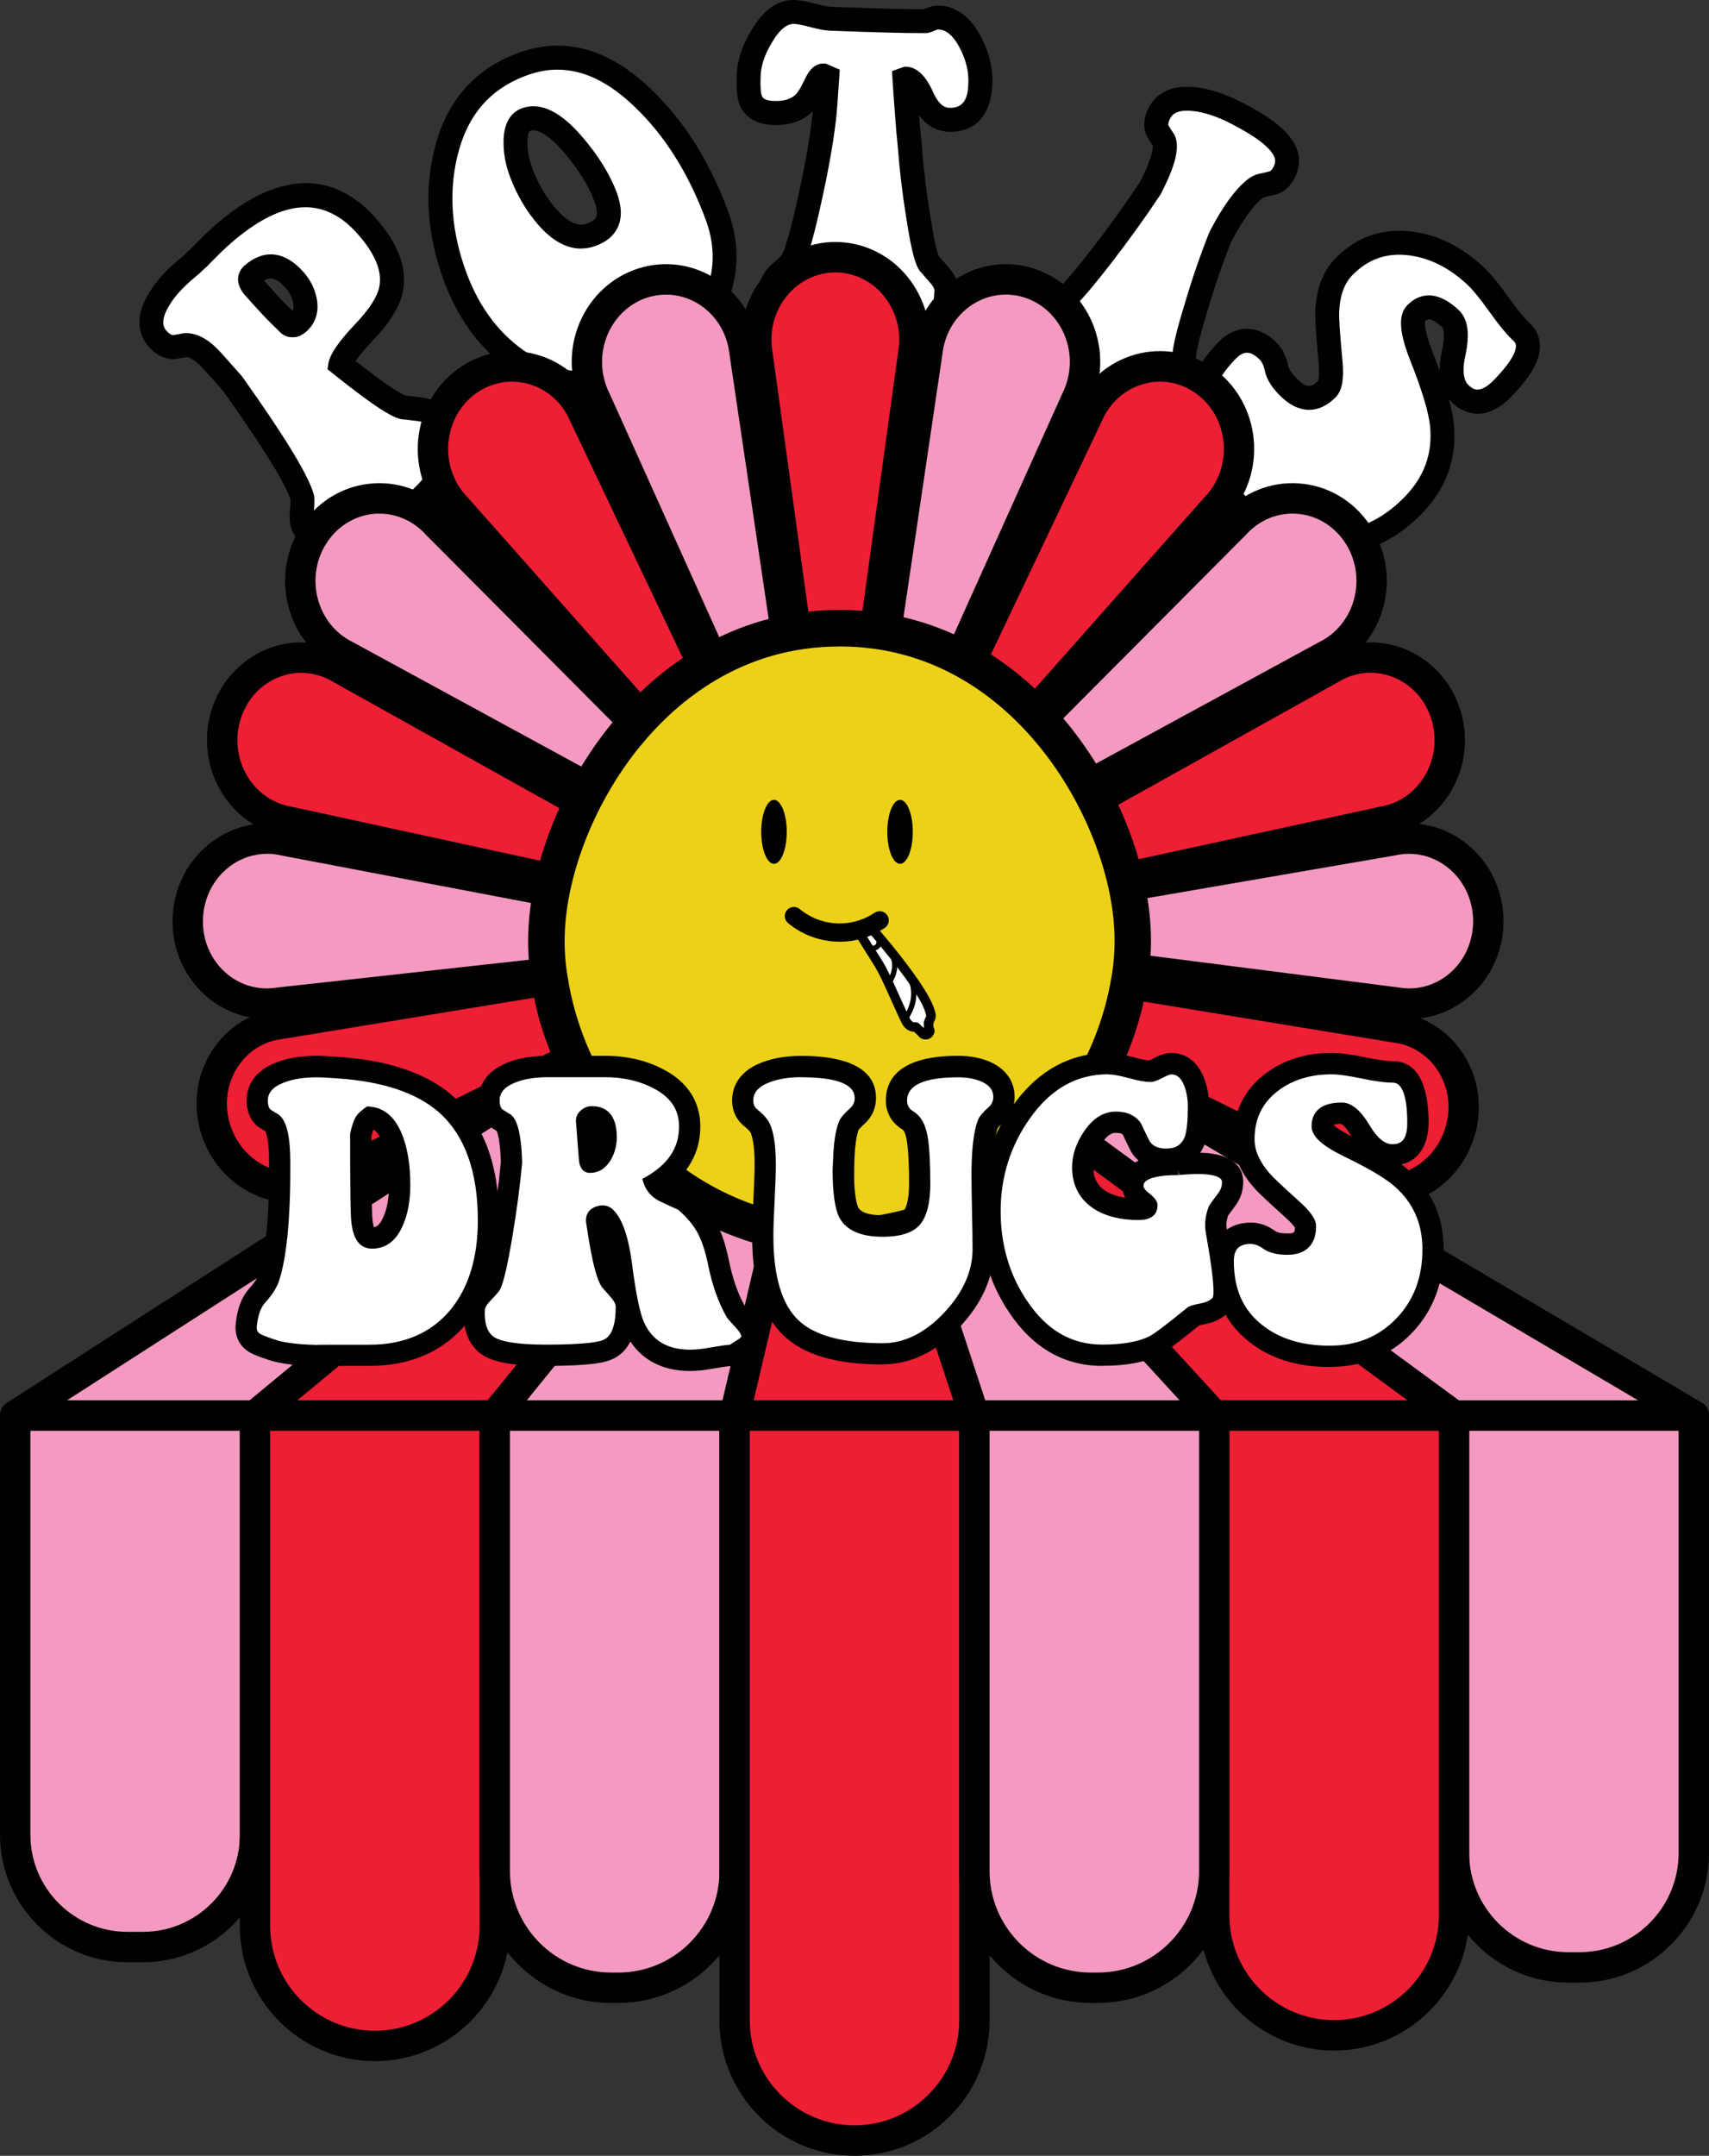 <svg xmlns="http://www.w3.org/2000/svg" id="Layer_1" viewBox="0 0 406 512"><rect x="0" y="0" width="406" height="512" fill="#333333" stroke="none"/><defs><style>      .st0 {        fill: #010101;      }      .st1 {        fill: #fff;      }      .st2 {        fill: #ee1f34;      }      .st3 {        fill: #ecd118;      }      .st4 {        fill: #f49ac1;      }    </style></defs><path class="st2" d="M117.55,336.19c-18.24-.11-36.48-.22-54.72-.32,15.96-12.76,31.91-25.51,47.87-38.27,10.69-10.2,21.37-20.4,32.05-30.61,2.05,1.36,4.09,2.72,6.14,4.08,3.71,4.04,7.43,8.09,11.14,12.13-14.16,17.66-28.32,35.32-42.48,52.99Z"></path><path class="st4" d="M173.57,335.9c3.72-14.25,7.44-28.51,11.17-42.76-3.5-.5-7.67-1.39-12.22-2.96-5.93-2.04-10.7-4.63-14.27-6.92-13.57,17.64-27.14,35.29-40.7,52.93,18.67-.1,37.35-.19,56.02-.29Z"></path><path class="st2" d="M229.99,337.2c-18.6-.19-37.19-.37-55.79-.56,3.51-14.5,7.03-29,10.54-43.51,10.79-.17,21.57-.35,32.36-.52,4.3,14.86,8.59,29.72,12.89,44.59Z"></path><path class="st4" d="M232.64,336.63c-5.12-15.39-10.24-30.79-15.36-46.18,7.35-4.34,14.71-8.68,22.06-13.03,15.49,18.55,30.99,37.1,46.48,55.66-17.73,1.18-35.45,2.37-53.18,3.55Z"></path><path class="st2" d="M341.75,335.84c-17.73-.13-35.45-.26-53.18-.39-16.55-18.08-33.11-36.16-49.66-54.24,4.65-4.37,9.31-8.73,13.96-13.1,29.63,22.58,59.25,45.16,88.88,67.74Z"></path><ellipse class="st3" cx="199.46" cy="221.6" rx="69.63" ry="71.54"></ellipse><path class="st4" d="M8.4,335.4c17.59.43,35.17.87,52.76,1.3,27.9-23.09,55.79-46.19,83.69-69.28-3.29-5.3-6.58-10.59-9.88-15.89-42.19,27.95-84.38,55.91-126.57,83.86Z"></path><path class="st4" d="M345.42,337.02c-30.43-23.03-60.86-46.05-91.28-69.08,3.06-4.99,6.11-9.98,9.17-14.97,45.05,26.77,90.1,53.54,135.15,80.31-17.68,1.25-35.36,2.5-53.04,3.74Z"></path><g><g><path d="M204.18,221.35c0-.12-.02-.23-.02-.35.02-.53.48-1.07,1.05-1.24.54-.16.97-.05,1.35.4,2.88,3.32,5.68,6.7,8.31,10.23,1.67,2.24,3.29,4.53,4.65,6.98.59,1.07,1.12,2.17,1.42,3.37.11.42.1.82-.12,1.2-.12.2-.22.42-.28.64-.07.24-.09.49-.1.74-.01.17.03.33.03.5,0,.26.03.51.19.74.13.18.11.39-.02.59-.4.59-1.12.61-1.52.03-.18-.26-.4-.47-.66-.65-.23-.15-.39-.4-.59-.59-.09-.08-.22-.18-.33-.17-1.08.07-1.75-.51-2.2-1.4-.48-.97-.92-1.96-1.37-2.94-.96-2.11-1.9-4.23-2.87-6.33-.75-1.61-1.54-3.2-2.48-4.71-1.17-1.87-2.35-3.74-3.53-5.61-.26-.41-.5-.82-.75-1.23-.03-.05-.08-.1-.12-.15v-.04ZM212.92,228.95c-.02.07-.03.09-.03.11.04,1.4-.33,2.69-1,3.91-.03.06-.03.17,0,.23.99,2.21,1.98,4.41,2.97,6.61.15.34.31.69.47,1.04.03-.03.04-.03.05-.05,1.01-1.86,1.57-3.82,1.26-5.95-.08-.54-.16-1.09-.52-1.56-.33-.42-.62-.87-.93-1.3-.75-1.01-1.5-2.01-2.27-3.05ZM219.92,244.86c-.05-.32-.11-.58-.14-.84-.03-.2-.01-.4-.04-.6-.06-.41.02-.8.18-1.17.1-.23.22-.46.31-.7.05-.12.1-.27.07-.38-.13-.51-.26-1.02-.45-1.51-.48-1.22-1.14-2.35-1.82-3.47-.19-.32-.4-.63-.62-.99,0,.12,0,.18,0,.23,0,.06,0,.12.01.18.07,2.02-.49,3.89-1.49,5.62-.19.34-.19.57,0,.88.36.57.75,1.06,1.51.97.41-.04.72.15.97.46.13.15.25.33.41.43.34.2.62.46.82.8.09.15.18.18.27.09ZM209.12,224.24c-.24.78-.78,1.15-1.53,1.32,1.47,2.15,2.77,4.35,3.84,6.7.04-.03.05-.04.06-.05.57-1.2.84-2.45.65-3.78-.06-.4-.19-.76-.47-1.08-.5-.58-.97-1.19-1.45-1.79-.35-.43-.71-.86-1.09-1.33ZM205.35,221.93c.61.98,1.2,1.94,1.8,2.89.03.04.11.09.16.08.66-.09,1.2-.39,1.19-1.26,0-.08-.04-.19-.09-.25-.56-.67-1.13-1.33-1.7-2-.07-.08-.14-.15-.22-.24-.28.42-.64.66-1.14.77ZM205.49,220.41c-.26.08-.48.22-.6.48-.09.21,0,.34.22.35.32,0,.57-.14.74-.4.06-.09.11-.28.07-.34-.06-.08-.23-.09-.35-.12-.02,0-.05.01-.08.02Z"></path><g><path class="st0" d="M219.85,246.69c-.65,0-1.24-.32-1.63-.89-.1-.14-.21-.26-.38-.37-.25-.17-.42-.37-.56-.52-.01-.01-.02-.03-.04-.04-.94-.03-2.1-.44-2.88-2-.41-.83-.8-1.68-1.17-2.49l-.22-.49c-.35-.77-.7-1.55-1.05-2.33-.6-1.34-1.2-2.67-1.82-4-.65-1.39-1.44-3.02-2.42-4.6-.73-1.17-1.46-2.33-2.2-3.5l-1.33-2.11c-.16-.26-.32-.51-.47-.77l-.48-.7-.1-.55c-.01-.12-.02-.25-.01-.37.03-.99.8-1.94,1.82-2.24.97-.28,1.82-.03,2.48.73,3.31,3.81,5.96,7.08,8.36,10.29,1.52,2.03,3.27,4.47,4.73,7.11.52.94,1.16,2.21,1.52,3.63.19.74.11,1.42-.24,2.01-.09.15-.14.28-.17.38-.04.14-.05.33-.07.53,0,.03,0,.07,0,.11,0,.1.02.21.02.31,0,.12,0,.16.01.16.36.52.36,1.22-.03,1.79-.4.58-1.01.92-1.67.92h0ZM217.6,244.86s0,0,0,0c0,0,0,0,0,0ZM217.57,241.98c.35,0,.76.08,1.17.37.05-.18.11-.36.19-.54.05-.11.1-.22.15-.33.04-.09.08-.18.12-.26-.11-.41-.21-.81-.36-1.17-.19-.49-.42-.98-.67-1.45-.26,1.03-.67,2.05-1.23,3.05.25.37.31.36.4.35.07,0,.15-.01.23-.01ZM219.25,241.43s0,0,0,0h0ZM213.04,233.1c.76,1.69,1.52,3.39,2.28,5.08.32-1.08.4-2.13.25-3.18-.07-.48-.13-.82-.3-1.04-.2-.26-.39-.53-.58-.8-.12-.18-.24-.35-.37-.52-.24-.32-.47-.64-.71-.96-.15.48-.34.95-.57,1.42ZM209.24,226.08c.69,1.07,1.32,2.11,1.88,3.14,0-.21-.02-.42-.05-.63-.04-.23-.1-.39-.22-.53-.34-.39-.67-.8-.99-1.21-.16-.2-.32-.4-.48-.61-.05-.06-.09-.11-.14-.17Z"></path><path class="st0" d="M219.85,246.88h0c-.71,0-1.36-.35-1.78-.97-.08-.12-.19-.22-.33-.32-.26-.17-.43-.37-.58-.54-.91-.05-2.14-.46-2.96-2.1-.41-.82-.78-1.65-1.15-2.45l-.24-.53c-.35-.78-.7-1.55-1.05-2.33l-.09-.2c-.57-1.27-1.14-2.54-1.73-3.8-.64-1.39-1.43-3.02-2.41-4.58-.7-1.12-1.4-2.23-2.1-3.35l-1.42-2.26c-.16-.26-.32-.52-.47-.77l-.5-.76-.1-.55c-.01-.15-.02-.28-.02-.41.04-1.07.86-2.09,1.96-2.41,1.04-.3,1.96-.03,2.67.78,3.31,3.82,5.97,7.09,8.36,10.3,1.52,2.04,3.28,4.48,4.74,7.13.53.95,1.18,2.23,1.54,3.68.2.79.11,1.51-.25,2.15-.1.17-.14.28-.16.34-.03.12-.05.3-.06.5v.03c.02.15.03.26.03.37,0,.04,0,.07,0,.09.38.58.36,1.35-.06,1.96-.43.64-1.1,1-1.82,1.01ZM217.61,245c.09.1.2.19.33.28.19.13.32.26.43.42.35.51.89.81,1.48.81h0c.6,0,1.15-.31,1.51-.84.34-.5.35-1.12.03-1.58-.03-.07-.04-.12-.05-.27,0-.1,0-.2-.02-.29,0-.07,0-.1-.01-.12.02-.24.03-.43.07-.59.03-.12.1-.27.19-.43.32-.55.39-1.18.22-1.87-.35-1.41-.99-2.66-1.51-3.59-1.45-2.63-3.2-5.05-4.71-7.08-2.39-3.2-5.04-6.47-8.35-10.28-.61-.7-1.39-.93-2.29-.67-.95.28-1.66,1.15-1.69,2.07,0,.12,0,.23.01.35l.09.49.45.67c.16.27.32.52.48.78l1.42,2.26c.7,1.12,1.41,2.23,2.11,3.35.98,1.57,1.78,3.22,2.43,4.62.59,1.27,1.16,2.54,1.73,3.81l.09.2c.35.78.7,1.55,1.05,2.33l.24.53c.36.8.74,1.63,1.14,2.44.61,1.22,1.53,1.86,2.72,1.9h.08s.09.11.09.11c.05.06.12.13.18.2v.06s0-.06,0-.06c0,0,0,0,0,0v-.14s0,.14,0,.14ZM217.59,244.91v-.23s0,.23,0,.23ZM218.85,242.66l-.22-.15c-.32-.22-.68-.34-1.07-.34-.07,0-.14,0-.21.01-.21.02-.34-.08-.57-.43l-.06-.1.06-.1c.55-.98.96-1.99,1.22-3l.12-.47.22.43c.27.52.5,1,.68,1.47.14.37.25.77.36,1.19l.02.06-.02.06c-.03.07-.06.14-.09.21l-.03.06c-.05.11-.1.22-.15.33-.07.17-.13.34-.18.52l-.07.26ZM217.57,241.8c.38,0,.73.09,1.06.27.04-.11.08-.22.12-.33.05-.11.1-.23.15-.34l.03-.06s.04-.09.06-.14c-.1-.4-.2-.75-.33-1.08-.13-.32-.27-.65-.44-1-.25.85-.61,1.7-1.07,2.53.11.15.15.18.16.18.08-.01.17-.02.26-.02ZM219.1,241.54h0s0,0,0,0ZM215.36,238.72l-.21-.46c-.76-1.69-1.52-3.39-2.28-5.08l-.04-.08.04-.08c.23-.46.42-.93.56-1.4l.11-.35.22.29c.24.32.47.64.71.96.13.17.25.35.37.53.19.27.37.54.57.79.2.26.27.62.34,1.13.15,1.08.07,2.14-.26,3.26l-.14.48ZM213.24,233.11c.68,1.51,1.35,3.01,2.03,4.52.2-.88.24-1.73.11-2.6-.06-.45-.12-.77-.26-.95-.2-.26-.4-.54-.59-.81-.12-.17-.24-.35-.37-.52-.17-.22-.33-.45-.5-.67-.12.35-.27.69-.43,1.03ZM211.31,229.97l-.36-.65c-.56-1.02-1.19-2.07-1.87-3.13l.3-.22.14.17c.16.2.32.4.48.59.31.39.65.82.99,1.21.14.16.22.35.26.62.03.22.05.44.05.65v.75Z"></path></g></g><g><path class="st1" d="M212.92,228.95c.77,1.04,1.52,2.04,2.27,3.05.32.43.61.88.93,1.3.36.46.44,1.01.52,1.56.3,2.13-.25,4.09-1.26,5.95,0,.01-.02.02-.05.05-.16-.35-.31-.69-.47-1.04-.99-2.2-1.99-4.41-2.97-6.61-.03-.07-.04-.17,0-.23.67-1.22,1.05-2.51,1-3.91,0-.02.01-.04.03-.11Z"></path><path class="st0" d="M215.26,241.25l-.17-.3-.47-1.04c-.99-2.2-1.99-4.41-2.97-6.61-.05-.12-.08-.32,0-.47.69-1.26,1.01-2.49.97-3.77v-.05s.19-.58.19-.58l.33.36.62.83c.56.75,1.1,1.48,1.65,2.22.13.18.26.37.39.55.17.25.35.5.54.74.41.53.5,1.14.57,1.69.28,2-.14,4-1.29,6.12l-.09.1-.27.22ZM213.15,229.71c-.06,1.13-.4,2.25-1.03,3.39,1,2.2,1.99,4.4,2.99,6.6l.25.55c.93-1.84,1.26-3.6,1.02-5.36-.07-.5-.14-1.02-.47-1.43-.19-.25-.37-.51-.55-.77-.13-.18-.25-.36-.38-.54-.54-.74-1.09-1.47-1.65-2.21l-.17-.23Z"></path></g><g><path class="st1" d="M219.92,244.86c-.09.09-.19.05-.27-.09-.2-.34-.48-.6-.82-.8-.16-.1-.28-.28-.41-.43-.25-.31-.55-.5-.97-.46-.77.08-1.15-.41-1.51-.97-.19-.31-.2-.54,0-.88,1-1.74,1.56-3.6,1.49-5.62,0-.06,0-.12-.01-.18,0-.06,0-.12,0-.23.23.36.43.67.62.99.68,1.12,1.34,2.25,1.82,3.47.19.49.32,1,.45,1.51.03.11-.02.26-.07.38-.09.24-.21.46-.31.7-.16.37-.24.76-.18,1.17.03.2.02.4.04.6.03.27.09.53.14.84Z"></path><path class="st0" d="M219.82,245.17s-.03,0-.05,0c-.1-.01-.24-.07-.36-.27-.16-.28-.4-.51-.72-.71-.18-.11-.3-.26-.41-.41l-.07-.09c-.23-.28-.45-.39-.73-.36-.92.1-1.4-.51-1.77-1.1-.25-.4-.26-.73-.01-1.16,1.04-1.81,1.52-3.61,1.45-5.48l-.02-.42v-.96s.72,1.16.72,1.16c.14.22.27.43.4.64.66,1.08,1.35,2.25,1.84,3.51.18.47.31.96.43,1.43l.03.11c.05.19-.02.38-.08.55-.05.14-.12.28-.18.41-.05.1-.09.19-.13.29-.16.36-.21.7-.16,1.03.02.11.02.22.02.33,0,.09,0,.18.02.27.02.18.06.36.09.55l.08.42-.1.1c-.08.08-.19.13-.29.13ZM217.57,242.8c.4,0,.75.18,1.06.56l.08.09c.09.11.17.22.26.28.21.13.4.27.56.43,0-.04-.01-.08-.02-.11-.01-.11-.02-.21-.02-.32,0-.09,0-.19-.02-.28-.06-.43,0-.86.2-1.32.04-.1.09-.21.14-.31.06-.13.12-.25.17-.38.04-.11.06-.19.06-.22l-.03-.11c-.12-.46-.24-.93-.41-1.37-.48-1.22-1.15-2.36-1.8-3.43-.03-.05-.07-.11-.1-.16-.03,1.77-.54,3.48-1.53,5.2-.14.25-.14.37,0,.59.39.61.69.91,1.25.85.05,0,.1,0,.15,0Z"></path></g><g><path class="st1" d="M209.12,224.24c.38.46.74.89,1.09,1.33.48.6.95,1.21,1.45,1.79.28.32.41.68.47,1.08.2,1.33-.08,2.58-.65,3.78,0,.01-.02.02-.06.05-1.07-2.34-2.37-4.55-3.84-6.7.75-.18,1.29-.55,1.53-1.32Z"></path><path class="st0" d="M211.37,232.66l-.18-.28c-.98-2.15-2.23-4.33-3.82-6.66l-.22-.33.38-.09c.74-.18,1.15-.53,1.34-1.14l.15-.48.62.75c.27.33.54.65.8.97.17.2.33.41.49.62.31.39.62.79.95,1.16.29.34.46.72.54,1.22.19,1.29-.03,2.58-.67,3.93l-.03.06-.34.27ZM211.25,232.1s0,0,0,0c0,0,0,0,0,0ZM208.02,225.72c1.39,2.06,2.51,4,3.42,5.93.44-1.09.58-2.13.43-3.17-.06-.39-.19-.69-.41-.94-.33-.38-.65-.78-.97-1.18-.16-.2-.33-.41-.49-.61-.26-.32-.52-.64-.79-.97v-.02c-.26.45-.65.76-1.19.96Z"></path></g><g><path class="st1" d="M205.35,221.93c.5-.11.86-.36,1.14-.77.08.09.15.16.22.24.57.66,1.13,1.33,1.7,2,.05.06.09.17.09.25,0,.87-.54,1.17-1.19,1.26-.05,0-.13-.04-.16-.08-.6-.95-1.19-1.91-1.8-2.89Z"></path><path class="st0" d="M207.29,225.17c-.14,0-.3-.09-.38-.21-.52-.82-1.03-1.65-1.55-2.49l-.45-.72.37-.08c.43-.1.74-.31.97-.66l.19-.29.31.34c.05.06.1.11.15.17l.19.22c.51.59,1.01,1.18,1.51,1.78.09.11.15.27.16.42,0,.88-.47,1.4-1.42,1.53-.02,0-.03,0-.05,0ZM207.37,224.67s0,0,0,0c0,0,0,0,0,0ZM205.76,222.08l.06.1c.51.82,1.01,1.63,1.51,2.44.63-.11.89-.4.89-.98,0-.02-.01-.06-.03-.08-.5-.59-1-1.18-1.51-1.77l-.18-.22c-.21.23-.45.4-.74.51Z"></path></g><g><path class="st1" d="M205.49,220.41s.05-.02.08-.02c.12.03.29.04.35.12.05.06,0,.25-.07.34-.17.26-.42.41-.74.4-.23,0-.31-.14-.22-.35.12-.26.33-.4.6-.48Z"></path><path class="st0" d="M205.13,221.51s-.02,0-.04,0c-.27,0-.4-.14-.45-.23-.05-.08-.12-.25,0-.51.14-.31.39-.52.77-.63l.08-.03h.14s.05.02.08.03c.13.02.3.06.41.2.16.22,0,.55-.06.65-.22.33-.55.52-.93.52ZM205.56,220.67c-.21.06-.34.16-.41.3.21,0,.35-.1.47-.27,0,0,0,0,0-.01,0,0,0,0,0,0-.02,0-.04,0-.06-.01ZM205.49,220.41l.04.13v-.03s-.04-.09-.04-.09Z"></path></g></g><g><g><path class="st1" d="M80.2,86.75c8.22,6.6,13.39,10.13,15.51,10.6,1.28.13,2.63.29,4.05.48,1.42.19,2.48.68,3.19,1.47,2.74,3.07,4.12,5.6,4.12,7.6,0,2-1.33,4.35-4.01,7.06-1.12,1.65-2.9,3.5-5.33,5.57-2.44,2.07-5.38,4.22-8.83,6.46-3.76,2.59-6.75,3.82-8.96,3.69-2.21-.12-4.49-1.5-6.83-4.12-.66-.74-.94-1.95-.82-3.61.19-2.08.24-3.38.13-3.9-1.09-4.12-6.68-13.26-16.75-27.43l-4.38-4.9c-2.6-3.01-5.03-4.48-7.28-4.4-.68.14-1.65.31-2.9.5-1.14-.08-2.2-.66-3.17-1.75-1.81-2.03-1.84-4.66-.09-7.89,1.43-2.69,3.77-5.38,7.01-8.04.91-.78,1.27-1.08,1.07-.91.37-.39.93-.9,1.69-1.55.27-.3,1.44-1.48,3.52-3.55,1.44-1.39,2.97-2.72,4.59-4.01,12.13-9.52,22.39-9.57,30.8-.17,4.73,5.3,6.66,10.15,5.78,14.55-.53,2.8-2.62,6.12-6.25,9.94-3.64,3.83-5.58,6.59-5.85,8.3ZM59.64,64.65c-1.27,1.08-1.15,2.46.35,4.14,3.14,3.51,5.25,5.77,6.32,6.77.58.55,1.15,1.11,1.71,1.68.56.57,1.27.75,2.15.53.15-.04.47-.22.97-.56,1.68-1.42,2.33-3.29,1.97-5.59-.33-2.07-1.25-3.94-2.75-5.63-3.54-3.96-7.11-4.41-10.72-1.35Z"></path><path class="st0" d="M80.24,133.16c-.17,0-.34,0-.5-.01-3.14-.18-6.24-1.95-9.21-5.27-1.31-1.47-1.88-3.54-1.69-6.17v-.08c.18-1.88.19-2.64.18-2.9-.8-2.68-4.29-9.38-16.05-25.93l-4.29-4.8c-2.28-2.63-3.7-3.13-4.34-3.19-.7.14-1.6.29-2.69.46l-.38.06-.38-.03c-1.42-.1-3.53-.67-5.51-2.89-1.62-1.82-3.86-5.77-.55-11.86,1.62-3.05,4.26-6.11,7.83-9.05.29-.25.57-.48.83-.69.43-.44,1-.97,1.74-1.61.3-.32,1.09-1.13,3.49-3.51l.04-.04c1.51-1.45,3.13-2.87,4.83-4.22,17.16-13.47,28.79-7.31,35.53.23,5.48,6.13,7.7,12.03,6.59,17.55-.66,3.47-2.99,7.29-7.14,11.65-2.19,2.31-3.41,3.86-4.09,4.87,8.6,6.78,11.23,8,11.88,8.22,1.24.13,2.53.29,3.86.46,2.26.3,4.05,1.17,5.32,2.59,3.36,3.76,5,7,5,9.91,0,2.91-1.56,5.95-4.79,9.28-1.31,1.85-3.2,3.81-5.77,6-2.53,2.15-5.6,4.4-9.15,6.7-4.19,2.88-7.66,4.28-10.57,4.28ZM75.78,123.36c1.64,1.8,3.14,2.79,4.35,2.86.64.04,2.59-.19,6.81-3.09l.08-.05c3.31-2.15,6.16-4.23,8.47-6.19,2.19-1.86,3.77-3.5,4.71-4.88l.18-.26.22-.22c2.79-2.83,3.01-4.25,3.01-4.62,0-.28-.16-1.85-3.24-5.29-.07-.08-.39-.26-1.07-.35-1.36-.18-2.69-.34-3.95-.47l-.38-.06c-1.96-.43-5.5-2.11-16.92-11.28l-1.56-1.25.31-1.98c.26-1.69,1.26-4.37,6.76-10.16,3.93-4.13,5.08-6.74,5.36-8.2.66-3.29-1.01-7.18-4.95-11.59-4.48-5.02-12.07-10.42-26.09.59-1.5,1.2-2.96,2.47-4.31,3.76-2.83,2.81-3.29,3.3-3.35,3.38l-.16.17-.19.16c-.7.6-1.1.97-1.31,1.18-.1.11-.21.22-.34.33h0s-.04.03-.04.03h-.01s-1.11.95-1.11.95c-2.87,2.37-4.94,4.72-6.15,6.99-1.48,2.73-.72,3.58-.39,3.95.24.26.46.45.64.54.91-.14,1.63-.27,2.15-.38l.29-.06h.29c3.39-.13,6.65,1.69,10,5.56l4.6,5.18c13.87,19.51,16.51,25.64,17.28,28.55l.05.19c.16.77.21,1.89-.07,4.88-.04.66.02,1,.05,1.13ZM69.49,81.33c-1.49,0-2.88-.58-3.94-1.67-.51-.52-1.05-1.06-1.61-1.59-1.13-1.05-3.27-3.34-6.52-6.98-1.51-1.69-2.21-3.42-2.09-5.15.07-1.05.49-2.59,2.08-3.94h0c5.07-4.3,10.73-3.69,15.53,1.68,1.95,2.18,3.15,4.66,3.59,7.39.56,3.53-.53,6.57-3.15,8.79l-.3.23c-.8.54-1.39.89-2.08,1.06-.51.13-1.02.19-1.51.19ZM62.72,66.65c3.71,4.14,5.28,5.75,5.95,6.38.29.28.57.55.85.82.21-.41.29-.92.17-1.68-.22-1.4-.85-2.67-1.91-3.85-2.32-2.6-3.76-2.5-5.06-1.66Z"></path></g><g><path class="st1" d="M169.74,51.41c2.87,7.77,2.26,15.33-1.82,22.69-3.88,6.94-9.84,11.81-17.89,14.64-9,3.16-17.5,2.24-25.5-2.76-7.2-4.58-12.48-11.4-15.83-20.47-3.69-9.99-4.44-19.58-2.26-28.78,2.51-10.64,8.62-17.66,18.31-21.06,9.38-3.29,18.57-.59,27.57,8.09,7.41,7.09,13.22,16.3,17.41,27.65ZM144.44,46.57c-1.5-4.06-4.08-8.23-7.74-12.52-4.56-5.36-8.51-7.44-11.87-6.27-1.96.69-2.96,2.64-2.99,5.85-.03,2.44.41,4.9,1.32,7.36,1.55,4.19,3.69,7.85,6.42,10.99,3.7,4.2,7.38,5.65,11.06,4.36,4.37-1.53,5.64-4.79,3.8-9.78Z"></path><path class="st0" d="M139.79,94.04c-5.91,0-11.63-1.71-17.09-5.12-7.85-4.99-13.64-12.45-17.24-22.21-3.91-10.6-4.72-20.96-2.38-30.79,2.79-11.81,9.7-19.72,20.53-23.53,10.67-3.74,21.14-.76,31.12,8.86,7.75,7.41,13.9,17.15,18.25,28.94,3.22,8.73,2.54,17.33-2.04,25.58-4.29,7.67-10.94,13.13-19.77,16.23-3.86,1.35-7.66,2.03-11.38,2.03ZM132.44,17.79c-2.17,0-4.34.39-6.54,1.16-8.58,3.01-13.85,9.09-16.09,18.58-2.02,8.48-1.3,17.49,2.14,26.78,3.07,8.3,7.92,14.6,14.44,18.74,7.1,4.44,14.47,5.23,22.5,2.41,7.29-2.56,12.53-6.83,16.02-13.06,3.59-6.48,4.12-12.95,1.59-19.79h0c-3.99-10.79-9.56-19.66-16.55-26.34-5.88-5.67-11.66-8.48-17.5-8.48ZM138.05,60.27c-3.15,0-7-1.38-11.06-5.99-3.01-3.46-5.39-7.52-7.07-12.09-1.05-2.85-1.57-5.74-1.54-8.6.06-6.3,3.35-8.39,5.31-9.08,4.83-1.7,10.09.76,15.65,7.29,3.9,4.57,6.71,9.14,8.35,13.56,1.31,3.55,1.37,6.65.18,9.19-1.09,2.33-3.14,4.04-6.08,5.07-1.08.38-2.34.65-3.73.65ZM126.69,30.94c-.26,0-.5.04-.72.12-.39.14-.66,1.19-.68,2.61-.02,2.01.35,4.07,1.11,6.12,1.39,3.77,3.34,7.11,5.79,9.92,3.99,4.53,6.4,3.69,7.31,3.37,1.12-.39,1.83-.89,2.1-1.47.36-.77.22-2.14-.41-3.83h0c-1.35-3.66-3.75-7.51-7.12-11.47-2.95-3.47-5.58-5.36-7.38-5.36Z"></path></g><g><path class="st1" d="M215.51,34.65c.44,5.8,1.12,11.47,2.04,17.03.96,6.28,1.85,10.02,2.68,11.24.84.95,1.72,1.97,2.66,3.06.93,1.09,1.38,2.16,1.34,3.2-.22,5.38-1.77,8.64-4.64,9.77-2.19.9-7.97,1.17-17.32.81-7.47-.29-12.44-1.22-14.9-2.8-2.46-1.58-3.61-4.47-3.44-8.68.04-.99.72-2.05,2.05-3.18,1.61-1.39,2.52-2.31,2.74-2.76,1.09-1.87,2.46-6.59,4.11-14.17,1.64-7.25,2.81-13.76,3.52-19.54.2-1.51.47-5.05.84-10.64l-1.49-.65c-.88-.03-1.68.74-2.42,2.32-1.04,2.24-1.94,3.72-2.71,4.43-1.61,1.55-3.9,2.27-6.86,2.15-2.49-.1-4.07-.94-4.75-2.55-.43-1-.59-2.91-.48-5.73.12-2.95,1.15-6,3.1-9.14,2.17-3.66,4.57-5.44,7.19-5.34.94.04,2.35.3,4.21.8,1.87.5,3.27.77,4.21.8,11.3.44,18.88.63,22.72.58.34-.05.82-.21,1.43-.48.62-.28,1.16-.4,1.63-.39,2.83.11,5.18,2,7.05,5.67,1.62,3.14,2.38,6.24,2.25,9.31-.22,5.55-2.49,8.24-6.8,8.08-2.42-.09-4.34-1.73-5.77-4.9-1.42-3.17-2.91-4.79-4.45-4.85l-1.03.35c.11,2.17.42,6.36.91,12.55l.36,3.66Z"></path><path class="st0" d="M209.39,83.38c-2.04,0-4.44-.05-7.27-.16-8.28-.32-13.57-1.38-16.63-3.34-2.45-1.57-5.31-4.88-5.03-11.75.08-1.99,1.18-3.9,3.26-5.68,1.39-1.2,1.87-1.72,2-1.88.41-.71,1.59-3.41,3.72-13.16,1.61-7.13,2.78-13.59,3.47-19.22.05-.42.11-1,.18-1.75-.05.05-.11.1-.16.15-2.31,2.2-5.46,3.24-9.36,3.09-5.16-.2-7.11-3.01-7.8-4.66-.65-1.51-.89-3.75-.75-7.22.14-3.53,1.35-7.17,3.6-10.8C181.47,2.21,184.93-.15,188.9,0c1.22.05,2.8.34,4.97.92,2.11.56,3.07.67,3.46.69,10.82.42,18.27.61,22.16.58.1-.03.25-.09.46-.19,1.1-.49,2.16-.72,3.17-.68,2.86.11,6.91,1.51,10,7.55,1.89,3.65,2.78,7.36,2.63,11.03-.43,10.64-7.4,11.52-10.39,11.4-2.06-.08-4.75-.88-7.01-3.88.08,1.02.16,2.11.26,3.26l.36,3.7c.43,5.67,1.1,11.29,2,16.72,1.1,7.2,1.85,9.25,2.09,9.77.78.89,1.6,1.83,2.46,2.83,1.52,1.77,2.25,3.66,2.17,5.61-.28,6.85-2.57,11.18-6.83,12.86-1.42.58-4.07,1.21-11.45,1.21ZM187.37,68.63c-.12,4.15,1.36,5.1,1.85,5.42,1.08.69,4.24,1.91,13.17,2.25,12.32.47,15.27-.31,15.88-.56,1.97-.78,2.41-4.54,2.5-6.71h0s-.04-.27-.5-.8c-.92-1.07-1.8-2.08-2.63-3.03l-.14-.16-.12-.18c-.88-1.28-1.87-3.71-3.24-12.67-.93-5.57-1.62-11.39-2.07-17.25l-.36-3.68c-.49-6.16-.8-10.42-.91-12.64l-.14-2.61,4.1-1.42.65.02c4.46.17,6.73,5.23,7.48,6.9,1.25,2.8,2.37,2.84,2.74,2.86,1.27.05,3.01.12,3.21-4.75.1-2.48-.51-4.95-1.87-7.57-1.77-3.48-3.35-3.76-3.99-3.79-.04.01-.11.04-.21.08-.95.42-1.7.66-2.38.75l-.21.03h-.21c-3.89.05-11.59-.14-22.9-.58-1.22-.05-2.85-.35-4.97-.92-2.11-.56-3.07-.67-3.45-.69-.02,0-.04,0-.07,0-1.61,0-3.21,2.28-4.02,3.65l-.03.06c-1.62,2.61-2.49,5.12-2.58,7.46-.13,3.3.19,4.19.2,4.23.08.19.7.41,1.7.45,2,.07,3.42-.31,4.34-1.19l.05-.05s.66-.62,1.91-3.33c1.72-3.7,4.05-4.39,5.69-4.33l.65.03,4.32,1.88-.16,2.43c-.37,5.71-.65,9.27-.86,10.86-.71,5.84-1.92,12.53-3.58,19.86-2.28,10.42-3.62,13.61-4.44,15.06-.42.8-1.19,1.72-3.52,3.73-.54.46-.77.77-.86.9ZM219.35,2.24h0Z"></path></g><g><path class="st1" d="M273.81,44.98c3.06-5.92,4.14-9.89,3.23-11.89-.38-.56-.9-1.38-1.55-2.44-.35-1.06-.18-2.23.5-3.52,1.27-2.39,3.76-3.39,7.49-2.99,3.1.3,6.52,1.43,10.26,3.39,5.29,2.74,8.71,5.23,10.25,7.48,1.36,1.87,1.53,3.76.51,5.69-.62,1.17-1.35,1.87-2.2,2.11-.85.24-1.69.44-2.54.61-.85.17-1.63.58-2.37,1.25-2.44,2.03-5.04,5.66-7.82,10.91l-.23.44c-2.12,5.29-4.08,10.99-5.87,17.1-2.11,6.84-3.02,11.07-2.74,12.69.34,1.21.7,2.5,1.08,3.87.37,1.37.31,2.52-.18,3.45-2.53,4.78-5.35,7.1-8.45,6.94-2.38-.09-7.73-2.23-16.04-6.41-6.7-3.37-10.81-6.27-12.33-8.7-1.52-2.43-1.29-5.51.69-9.24.46-.87,1.54-1.55,3.23-2.03,2.06-.59,3.28-1.04,3.68-1.36,1.7-1.21,4.96-4.93,9.77-11.15,4.32-5.58,8.2-10.98,11.64-16.19Z"></path><path class="st0" d="M273.49,103.54c-.16,0-.33,0-.49-.01-1.96-.07-5.77-.91-17.42-6.77-7.45-3.75-11.81-6.91-13.71-9.95-1.52-2.43-2.66-6.62.56-12.71.93-1.76,2.69-2.99,5.35-3.74,1.8-.52,2.46-.79,2.65-.88.69-.5,2.88-2.51,9-10.42,4.2-5.43,8.04-10.76,11.39-15.83,3.02-5.89,3.11-8.08,3.06-8.62-.37-.56-.82-1.27-1.35-2.15l-.21-.34-.13-.38c-.45-1.37-.68-3.55.73-6.22,1.37-2.58,4.37-5.51,10.92-4.81,3.49.34,7.37,1.61,11.49,3.76,5.82,3.01,9.58,5.81,11.47,8.55,2.11,2.93,2.37,6.23.74,9.31-1.07,2.03-2.52,3.31-4.31,3.82-.94.27-1.89.49-2.81.67-.08.02-.32.06-.7.41l-.12.1c-1.43,1.19-3.8,3.86-6.98,9.87l-.15.27c-2.04,5.12-3.96,10.71-5.7,16.62-2.49,8.09-2.67,10.47-2.65,11.05.32,1.14.66,2.34,1.01,3.62.61,2.25.46,4.26-.46,5.99-3.09,5.84-6.85,8.79-11.19,8.79ZM248.46,77.51c-1.27,2.46-1.52,4.35-.73,5.61.53.85,2.66,3.27,10.95,7.44,10.95,5.51,13.96,6.02,14.62,6.04,2.17.11,4.23-3.15,5.26-5.1.02-.05.05-.35-.1-.92-.37-1.35-.73-2.63-1.07-3.83l-.08-.36c-.29-1.69-.15-4.59,2.85-14.31,1.8-6.14,3.82-12,5.97-17.37l.15-.33.23-.44c3-5.66,5.82-9.56,8.61-11.91,1.19-1.06,2.52-1.75,3.97-2.03.68-.13,1.37-.29,2.06-.48.06-.08.16-.22.29-.45.35-.66.4-1.13-.25-2.02l-.06-.08c-.68-.99-2.75-3.14-8.98-6.36-3.34-1.75-6.37-2.76-9.01-3.02-3.3-.35-3.88.75-4.1,1.16-.16.3-.23.52-.26.65.45.73.82,1.31,1.1,1.72l.17.25.13.28c1.42,3.14.4,7.74-3.31,14.92l-.19.32c-3.47,5.26-7.44,10.78-11.79,16.4-6.64,8.59-9.14,10.87-10.44,11.81-.71.54-1.81,1.06-4.79,1.92-.74.21-1.09.4-1.22.49ZM248.39,77.55h0,0ZM250.27,69.59s-.02.02-.03.02l.03-.02ZM250.36,69.52s0,0,0,0h0ZM273.87,34.46h0Z"></path></g><g><path class="st1" d="M306.08,92.78c3.36,3.13,6.58,3.12,9.66-.02,1.03-1.05,1.33-3.54.92-7.49-.56-5.99-.8-9.68-.73-11.08.14-4.52,1.41-7.99,3.79-10.42,4.25-4.33,9.39-6.11,15.42-5.32,5.36.71,10.33,3.2,14.9,7.46,1.46,1.36,3.3,3.6,5.51,6.7,2.21,3.11,4.08,5.37,5.59,6.77,2.63,2.45,1.06,6.62-4.71,12.5-3.31,3.37-6.32,3.78-9.05,1.24-1.9-1.77-2.38-4.82-1.43-9.16.95-4.34.62-7.26-.99-8.75-3.55-3.31-6.57-3.71-9.04-1.18-1.45,1.48-1.09,5,1.09,10.58,2.98,7.51,4.62,13,4.93,16.48.68,7.1-1.57,13.29-6.76,18.57-5.65,5.76-12.2,8.71-19.66,8.86-7.46.15-14.11-2.49-19.95-7.94-5.99-5.58-9.46-11.54-10.4-17.89-1.1-6.95,1.15-13.28,6.75-18.99,2.8-2.86,5.71-2.88,8.73-.07.97.91,1.63,2.2,1.98,3.89.35,1.69,1.5,3.44,3.44,5.25Z"></path><path class="st0" d="M314.93,131.99c-8.09,0-15.39-2.98-21.71-8.87-6.55-6.1-10.41-12.8-11.47-19.92-1.28-8.03,1.31-15.42,7.7-21.93,4.11-4.19,9.18-4.25,13.55-.17,1.5,1.4,2.52,3.33,3.02,5.73.19.93,1.05,2.15,2.41,3.42h0c1.74,1.62,2.85,2.05,4.72.21.1-.29.42-1.49.07-4.82-.76-8.24-.8-10.56-.75-11.58.18-5.38,1.78-9.66,4.78-12.71,5.03-5.13,11.2-7.26,18.34-6.33,6.07.8,11.72,3.62,16.81,8.36,1.64,1.53,3.59,3.89,5.97,7.23,2.07,2.9,3.79,5.01,5.13,6.25,1.48,1.38,2.29,3.17,2.34,5.17.08,3.49-2.13,7.4-6.94,12.3-6.6,6.73-11.9,3.19-13.87,1.35-.3-.28-.57-.57-.82-.88.65,2.35,1.04,4.34,1.19,5.99.77,8.11-1.83,15.29-7.73,21.31-6.28,6.4-13.7,9.73-22.06,9.9-.22,0-.45,0-.67,0ZM296.28,85.01c-.56,0-1.14.35-1.89,1.12-4.83,4.93-6.73,10.16-5.8,16.02.83,5.56,3.97,10.89,9.34,15.9,5.2,4.85,10.96,7.15,17.53,7.01,6.58-.13,12.23-2.69,17.27-7.83,4.47-4.56,6.36-9.73,5.78-15.81-.2-2.17-1.17-6.61-4.71-15.53-1.9-4.89-3.65-10.91-.34-14.29,1.83-1.86,6.83-5.48,13.86,1.08,2.59,2.42,3.25,6.35,2.01,12.03-.64,2.91-.49,5.05.4,5.88.76.71,1.63,1.51,4.22-1.13,4.76-4.85,4.96-6.92,4.95-7.28,0-.1,0-.13-.13-.24-1.7-1.58-3.67-3.97-6.05-7.3-2.07-2.91-3.78-4.99-5.05-6.18-4.07-3.8-8.33-5.94-13-6.56-4.93-.64-9.02.77-12.5,4.32-1.77,1.8-2.68,4.45-2.8,8.1v.06c-.04.69.01,2.97.72,10.59.55,5.17-.04,8.35-1.89,10.24-4.37,4.46-9.79,4.51-14.49.13h0c-2.51-2.34-3.97-4.66-4.47-7.09-.2-.96-.52-1.65-.95-2.05-.81-.75-1.4-1.17-2.01-1.17ZM338.55,76.3c-.08.42-.2,2.19,1.68,7.04.66,1.67,1.26,3.24,1.79,4.71-.02-1.47.17-3.08.55-4.84.99-4.52.05-5.46.04-5.47-2.61-2.44-3.49-1.99-4.06-1.45ZM338.58,76.2h0Z"></path></g></g><g><g><path class="st1" d="M80.2,86.75c8.22,6.6,13.39,10.13,15.51,10.6,1.28.13,2.63.29,4.05.48,1.42.19,2.48.68,3.19,1.47,2.74,3.07,4.12,5.6,4.12,7.6,0,2-1.33,4.35-4.01,7.06-1.12,1.65-2.9,3.5-5.33,5.57-2.44,2.07-5.38,4.22-8.83,6.46-3.76,2.59-6.75,3.82-8.96,3.69-2.21-.12-4.49-1.5-6.83-4.12-.66-.74-.94-1.95-.82-3.61.19-2.08.24-3.38.13-3.9-1.09-4.12-6.68-13.26-16.75-27.43l-4.38-4.9c-2.6-3.01-5.03-4.48-7.28-4.4-.68.14-1.65.31-2.9.5-1.14-.08-2.2-.66-3.17-1.75-1.81-2.03-1.84-4.66-.09-7.89,1.43-2.69,3.77-5.38,7.01-8.04.91-.78,1.27-1.08,1.07-.91.37-.39.93-.9,1.69-1.55.27-.3,1.44-1.48,3.52-3.55,1.44-1.39,2.97-2.72,4.59-4.01,12.13-9.52,22.39-9.57,30.8-.17,4.73,5.3,6.66,10.15,5.78,14.55-.53,2.8-2.62,6.12-6.25,9.94-3.64,3.83-5.58,6.59-5.85,8.3ZM59.64,64.65c-1.27,1.08-1.15,2.46.35,4.14,3.14,3.51,5.25,5.77,6.32,6.77.58.55,1.15,1.11,1.71,1.68.56.57,1.27.75,2.15.53.15-.04.47-.22.97-.56,1.68-1.42,2.33-3.29,1.97-5.59-.33-2.07-1.25-3.94-2.75-5.63-3.54-3.96-7.11-4.41-10.72-1.35Z"></path><path class="st0" d="M80.24,131.92c-.15,0-.29,0-.44-.01-2.81-.16-5.62-1.79-8.36-4.86-1.08-1.21-1.54-2.98-1.38-5.26v-.05c.22-2.3.19-3.04.17-3.23-.76-2.71-4.24-9.51-16.31-26.5l-4.3-4.81c-2.05-2.37-3.9-3.62-5.39-3.66-.7.14-1.64.3-2.8.48l-.24.04-.25-.02c-1.73-.12-3.31-.95-4.68-2.48-1.72-1.92-3.18-5.3-.39-10.44,1.55-2.92,4.1-5.86,7.55-8.7.34-.29.63-.53.88-.73.41-.43.98-.96,1.75-1.61.25-.26.97-1.01,3.51-3.53,1.51-1.45,3.1-2.84,4.77-4.17,6.44-5.06,12.55-7.63,18.17-7.66,5.77-.03,11.05,2.58,15.67,7.75,5.2,5.82,7.32,11.37,6.3,16.48-.61,3.24-2.85,6.86-6.82,11.04-2.95,3.11-4.25,4.96-4.82,6.01,9.39,7.46,12.35,8.89,13.25,9.14,1.26.13,2.59.29,3.96.47,1.96.26,3.49,1,4.56,2.19,3.15,3.52,4.68,6.5,4.69,9.09,0,2.6-1.47,5.37-4.51,8.49-1.25,1.78-3.08,3.7-5.62,5.85-2.49,2.11-5.53,4.34-9.04,6.61-3.99,2.74-7.23,4.07-9.88,4.07ZM74.5,122.13c-.1,1.5.22,1.9.26,1.95,1.93,2.15,3.71,3.29,5.3,3.38,1.16.07,3.43-.45,7.58-3.3l.05-.03c3.36-2.17,6.25-4.29,8.6-6.29,2.27-1.93,3.93-3.65,4.93-5.13l.11-.17.14-.14c2.93-2.97,3.36-4.71,3.36-5.49,0-.8-.46-2.67-3.55-6.12-.34-.38-.95-.63-1.83-.75-1.38-.18-2.72-.34-3.98-.47l-.25-.04c-1.71-.38-5.13-1.97-16.42-11.04l-1-.81.2-1.27c.35-2.24,2.33-5.17,6.43-9.49,3.32-3.49,5.23-6.46,5.68-8.82.74-3.68-1.03-7.93-5.25-12.65-7.55-8.45-16.63-8.3-27.77.44-1.55,1.23-3.04,2.54-4.42,3.86-2.81,2.79-3.31,3.33-3.4,3.43l-.22.22c-.75.64-1.18,1.04-1.42,1.29-.07.07-.14.15-.22.22h0s-.05.04-.05.04c0,0,0,0,0,0l-1.07.91c-3.03,2.49-5.2,4.97-6.48,7.39-1.89,3.49-.68,4.85-.22,5.36.66.74,1.17.93,1.46.99,1.06-.17,1.9-.31,2.5-.44l.18-.04h.19c2.99-.1,5.94,1.57,9.04,5.16l4.51,5.07c10.33,14.52,15.92,23.73,17.09,28.15l.03.12c.12.57.19,1.52-.09,4.53ZM69.47,80.1c-1.16,0-2.22-.44-3.04-1.3-.52-.54-1.07-1.08-1.64-1.62-1.11-1.04-3.23-3.3-6.45-6.9-1.28-1.43-1.88-2.86-1.78-4.24.06-.82.39-2.01,1.65-3.08h0c4.55-3.87,9.46-3.31,13.81,1.56,1.79,2,2.89,4.27,3.29,6.76.48,3.08-.46,5.72-2.73,7.64l-.19.15c-.8.54-1.24.77-1.68.88-.42.11-.83.16-1.23.16ZM69.35,75.71h0s0,0,0,0ZM69.35,75.71h0ZM69.63,75.61s0,0,0,0c0,0,0,0,0,0ZM61.02,66.4c.06.14.21.44.63.9,3.09,3.45,5.17,5.68,6.18,6.63.59.56,1.16,1.12,1.7,1.67.06-.04.15-.09.26-.17,1.01-.9,1.36-1.98,1.12-3.47-.26-1.65-.99-3.12-2.21-4.49-3.4-3.8-5.67-2.79-7.62-1.13h0s-.04.03-.06.05ZM60.95,66.47h0Z"></path></g><g><path class="st1" d="M169.74,51.41c2.87,7.77,2.26,15.33-1.82,22.69-3.88,6.94-9.84,11.81-17.89,14.64-9,3.16-17.5,2.24-25.5-2.76-7.2-4.58-12.48-11.4-15.83-20.47-3.69-9.99-4.44-19.58-2.26-28.78,2.51-10.64,8.62-17.66,18.31-21.06,9.38-3.29,18.57-.59,27.57,8.09,7.41,7.09,13.22,16.3,17.41,27.65ZM144.44,46.57c-1.5-4.06-4.08-8.23-7.74-12.52-4.56-5.36-8.51-7.44-11.87-6.27-1.96.69-2.96,2.64-2.99,5.85-.03,2.44.41,4.9,1.32,7.36,1.55,4.19,3.69,7.85,6.42,10.99,3.7,4.2,7.38,5.65,11.06,4.36,4.37-1.53,5.64-4.79,3.8-9.78Z"></path><path class="st0" d="M139.81,92.8c-5.69,0-11.19-1.64-16.45-4.93-7.6-4.83-13.23-12.09-16.74-21.59-3.83-10.37-4.61-20.48-2.34-30.07,2.69-11.37,9.33-18.99,19.74-22.64,10.19-3.58,20.23-.69,29.85,8.59,7.62,7.28,13.66,16.87,17.95,28.48,3.09,8.37,2.43,16.63-1.96,24.55-4.14,7.4-10.56,12.66-19.1,15.66-3.72,1.3-7.38,1.96-10.96,1.96ZM132.48,16.54c-2.31,0-4.63.41-6.98,1.24-9.01,3.16-14.53,9.53-16.88,19.47-2.07,8.72-1.34,17.97,2.18,27.5,3.16,8.56,8.19,15.07,14.93,19.36,7.45,4.65,15.17,5.49,23.57,2.54,7.48-2.63,13.1-7.21,16.69-13.62,3.78-6.81,4.33-13.63,1.67-20.83h0c-4.05-10.97-9.72-19.99-16.86-26.81-6.13-5.91-12.17-8.84-18.32-8.84ZM138.01,59.04c-3.44,0-6.82-1.87-10.09-5.58-2.91-3.34-5.21-7.27-6.84-11.7-1-2.71-1.49-5.45-1.46-8.16.05-5.27,2.46-7.22,4.48-7.93,4.3-1.51,9.11.82,14.3,6.92,3.81,4.46,6.55,8.9,8.13,13.19,1.19,3.23,1.27,6,.22,8.23-.95,2.02-2.75,3.51-5.37,4.43-1.13.4-2.25.59-3.37.59ZM126.69,29.7c-.39,0-.76.06-1.13.19-.36.13-1.47.52-1.5,3.77-.03,2.16.37,4.37,1.18,6.56,1.45,3.91,3.47,7.38,6.01,10.3,4.55,5.16,7.63,4.08,8.65,3.72,1.46-.51,2.38-1.21,2.81-2.12.52-1.11.4-2.72-.37-4.79h0c-1.4-3.79-3.87-7.78-7.34-11.84-2.34-2.75-5.56-5.8-8.32-5.8Z"></path></g><g><path class="st1" d="M215.51,34.65c.44,5.8,1.12,11.47,2.04,17.03.96,6.28,1.85,10.02,2.68,11.24.84.95,1.72,1.97,2.66,3.06.93,1.09,1.38,2.16,1.34,3.2-.22,5.38-1.77,8.64-4.64,9.77-2.19.9-7.97,1.17-17.32.81-7.47-.29-12.44-1.22-14.9-2.8-2.46-1.58-3.61-4.47-3.44-8.68.04-.99.72-2.05,2.05-3.18,1.61-1.39,2.52-2.31,2.74-2.76,1.09-1.87,2.46-6.59,4.11-14.17,1.64-7.25,2.81-13.76,3.52-19.54.2-1.51.47-5.05.84-10.64l-1.49-.65c-.88-.03-1.68.74-2.42,2.32-1.04,2.24-1.94,3.72-2.71,4.43-1.61,1.55-3.9,2.27-6.86,2.15-2.49-.1-4.07-.94-4.75-2.55-.43-1-.59-2.91-.48-5.73.12-2.95,1.15-6,3.1-9.14,2.17-3.66,4.57-5.44,7.19-5.34.94.04,2.35.3,4.21.8,1.87.5,3.27.77,4.21.8,11.3.44,18.88.63,22.72.58.34-.05.82-.21,1.43-.48.62-.28,1.16-.4,1.63-.39,2.83.11,5.18,2,7.05,5.67,1.62,3.14,2.38,6.24,2.25,9.31-.22,5.55-2.49,8.24-6.8,8.08-2.42-.09-4.34-1.73-5.77-4.9-1.42-3.17-2.91-4.79-4.45-4.85l-1.03.35c.11,2.17.42,6.36.91,12.55l.36,3.66Z"></path><path class="st0" d="M209.36,82.14c-2.01,0-4.38-.05-7.19-.15-7.94-.31-13.18-1.33-16.01-3.14-3.17-2.03-4.67-5.61-4.47-10.65.07-1.65.99-3.22,2.83-4.79,1.67-1.44,2.12-1.98,2.22-2.11l.04-.07c.66-1.14,1.87-4.41,3.86-13.53,1.62-7.16,2.79-13.66,3.49-19.33.14-1.08.32-3.26.55-6.52-.94,1.87-1.79,3.12-2.62,3.89-2.02,1.94-4.87,2.87-8.45,2.74-4.26-.16-6-2.21-6.71-3.91-.57-1.33-.78-3.46-.65-6.69.13-3.33,1.29-6.77,3.43-10.23,2.59-4.36,5.69-6.52,9.17-6.39,1.11.04,2.65.33,4.7.88,2.11.57,3.19.71,3.73.73,11.02.42,18.56.62,22.41.58.11-.03.34-.11.76-.29.94-.42,1.79-.61,2.62-.58,3.68.14,6.69,2.46,8.94,6.88,1.79,3.46,2.63,6.97,2.49,10.41-.37,9.18-5.87,10.34-9.1,10.22-2.29-.09-5.48-1.24-7.71-6.22-.36-.81-.7-1.44-1-1.93.16,2.26.38,5.23.67,8.89l.36,3.67c.43,5.7,1.11,11.36,2.02,16.83,1.2,7.85,2.03,9.82,2.27,10.26.81.92,1.66,1.9,2.55,2.94,1.31,1.53,1.94,3.12,1.87,4.75-.26,6.32-2.29,10.27-6.05,11.76-1.24.51-3.74,1.12-11.03,1.12ZM190.66,63.4c-.34.64-1.06,1.5-3.24,3.38-1.03.89-1.27,1.44-1.28,1.59-.14,3.39.65,5.59,2.41,6.71,1.45.93,5.03,2.11,13.79,2.45,11.79.45,15.33-.21,16.39-.65,2-.79,3.08-3.41,3.26-7.8.02-.57-.42-1.22-.8-1.66-.93-1.08-1.81-2.09-2.64-3.04l-.17-.22c-.71-1.04-1.7-3.37-3.04-12.16-.92-5.56-1.62-11.35-2.06-17.17l-.35-3.63c-.49-6.19-.8-10.43-.92-12.65l-.09-1.68,3-1.04.42.02c3.7.14,5.73,4.68,6.4,6.17,1.57,3.5,3.26,3.57,3.82,3.59.08,0,.17,0,.25,0,4,0,4.15-3.86,4.24-5.95.11-2.66-.57-5.42-2-8.19-2.22-4.35-4.43-4.44-5.16-4.47,0,0-.19,0-.64.19-.83.37-1.48.58-2.04.65l-.27.02c-3.87.05-11.55-.15-22.84-.58-1.13-.04-2.66-.33-4.7-.88-2.12-.56-3.19-.71-3.72-.73-1.73-.06-3.48,1.36-5.19,4.25-1.76,2.84-2.69,5.55-2.79,8.1-.14,3.46.19,4.52.29,4.76.12.29.47,1.11,2.79,1.2,2.36.09,4.07-.41,5.24-1.53.28-.26.99-1.08,2.23-3.75,1.15-2.47,2.67-3.69,4.52-3.61l.42.02,3.31,1.44-.1,1.56c-.37,5.69-.65,9.22-.85,10.79-.71,5.81-1.91,12.45-3.56,19.74-2.26,10.34-3.55,13.39-4.33,14.75ZM186.71,61.35s0,0,0,.01h0Z"></path></g><g><path class="st1" d="M273.81,44.98c3.06-5.92,4.14-9.89,3.23-11.89-.38-.56-.9-1.38-1.55-2.44-.35-1.06-.18-2.23.5-3.52,1.27-2.39,3.76-3.39,7.49-2.99,3.1.3,6.52,1.43,10.26,3.39,5.29,2.74,8.71,5.23,10.25,7.48,1.36,1.87,1.53,3.76.51,5.69-.62,1.17-1.35,1.87-2.2,2.11-.85.24-1.69.44-2.54.61-.85.17-1.63.58-2.37,1.25-2.44,2.03-5.04,5.66-7.82,10.91l-.23.44c-2.12,5.29-4.08,10.99-5.87,17.1-2.11,6.84-3.02,11.07-2.74,12.69.34,1.21.7,2.5,1.08,3.87.37,1.37.31,2.52-.18,3.45-2.53,4.78-5.35,7.1-8.45,6.94-2.38-.09-7.73-2.23-16.04-6.41-6.7-3.37-10.81-6.27-12.33-8.7-1.52-2.43-1.29-5.51.69-9.24.46-.87,1.54-1.55,3.23-2.03,2.06-.59,3.28-1.04,3.68-1.36,1.7-1.21,4.96-4.93,9.77-11.15,4.32-5.58,8.2-10.98,11.64-16.19Z"></path><path class="st0" d="M273.48,102.3c-.14,0-.28,0-.42-.01-1.71-.06-5.36-.82-16.93-6.64-7.14-3.59-11.46-6.7-13.22-9.5-1.97-3.14-1.76-7,.61-11.47.77-1.45,2.27-2.47,4.6-3.13,2.18-.63,2.82-.93,2.95-1.01l.04-.03c1.04-.74,3.5-3.2,9.3-10.7,4.24-5.48,8.1-10.85,11.48-15.96,3.51-6.83,3.34-9.12,3.17-9.72-.39-.58-.87-1.34-1.47-2.32l-.13-.22-.08-.25c-.54-1.65-.32-3.42.65-5.26,1.19-2.24,3.84-4.79,9.69-4.16,3.35.33,7.07,1.55,11.05,3.63,5.65,2.92,9.26,5.6,11.04,8.17,1.85,2.56,2.08,5.33.66,8.02-.91,1.72-2.11,2.8-3.56,3.21-.91.26-1.82.47-2.72.65-.44.09-.87.32-1.3.71l-.08.07c-2.2,1.83-4.65,5.28-7.28,10.24l-.18.33c-2.07,5.17-4.01,10.82-5.76,16.79-2.65,8.59-2.76,10.99-2.7,11.6.33,1.17.68,2.42,1.04,3.75.53,1.93.4,3.64-.36,5.09-2.86,5.4-6.26,8.13-10.11,8.13ZM253.73,74.11c-.58.44-1.58.91-4.39,1.72-1.61.46-1.88.93-1.88.93-2.36,4.46-1.16,6.38-.77,7.01.89,1.42,3.6,3.94,11.45,7.89,10.48,5.27,13.98,6.13,15.13,6.17,2.2.11,4.32-1.83,6.4-5.76.22-.41.22-1.02,0-1.82-.37-1.36-.73-2.64-1.07-3.84l-.05-.23c-.24-1.38-.13-4.18,2.81-13.73,1.8-6.12,3.8-11.94,5.93-17.27l.1-.21.23-.44c2.93-5.53,5.65-9.31,8.33-11.55,1.02-.92,2.16-1.51,3.4-1.75.78-.15,1.57-.34,2.36-.57.13-.04.45-.29.83-1.01.61-1.16.51-2.15-.34-3.33l-.04-.05c-.91-1.33-3.28-3.58-9.43-6.76-3.48-1.82-6.66-2.88-9.45-3.15-4.12-.44-4.99,1.2-5.31,1.82-.43.82-.44,1.31-.4,1.58.55.89.99,1.59,1.32,2.07l.11.16.08.18c1.25,2.76.24,7.03-3.28,13.84l-.12.21c-3.46,5.23-7.41,10.73-11.74,16.33-6.57,8.5-8.97,10.69-10.2,11.57ZM251.02,70.58h0s0,0,0,0Z"></path></g><g><path class="st1" d="M306.08,92.78c3.36,3.13,6.58,3.12,9.66-.02,1.03-1.05,1.33-3.54.92-7.49-.56-5.99-.8-9.68-.73-11.08.14-4.52,1.41-7.99,3.79-10.42,4.25-4.33,9.39-6.11,15.42-5.32,5.36.71,10.33,3.2,14.9,7.46,1.46,1.36,3.3,3.6,5.51,6.7,2.21,3.11,4.08,5.37,5.59,6.77,2.63,2.45,1.06,6.62-4.71,12.5-3.31,3.37-6.32,3.78-9.05,1.24-1.9-1.77-2.38-4.82-1.43-9.16.95-4.34.62-7.26-.99-8.75-3.55-3.31-6.57-3.71-9.04-1.18-1.45,1.48-1.09,5,1.09,10.58,2.98,7.51,4.62,13,4.93,16.48.68,7.1-1.57,13.29-6.76,18.57-5.65,5.76-12.2,8.71-19.66,8.86-7.46.15-14.11-2.49-19.95-7.94-5.99-5.58-9.46-11.54-10.4-17.89-1.1-6.95,1.15-13.28,6.75-18.99,2.8-2.86,5.71-2.88,8.73-.07.97.91,1.63,2.2,1.98,3.89.35,1.69,1.5,3.44,3.44,5.25Z"></path><path class="st0" d="M314.93,130.76c-7.77,0-14.79-2.87-20.87-8.54-6.34-5.91-10.07-12.36-11.09-19.19-1.21-7.63,1.26-14.66,7.36-20.88,3.64-3.71,7.95-3.75,11.83-.14,1.31,1.22,2.2,2.93,2.65,5.07.25,1.22,1.19,2.59,2.78,4.07h0c2.49,2.32,4.33,2.33,6.56.05,0,0,.79-.95.29-5.69-.76-8.23-.79-10.46-.74-11.42.16-5.04,1.65-9.04,4.43-11.87,4.75-4.84,10.57-6.85,17.3-5.97,5.81.77,11.23,3.47,16.13,8.04,1.58,1.47,3.48,3.77,5.81,7.04,2.12,2.97,3.9,5.14,5.29,6.44,1.23,1.15,1.9,2.63,1.94,4.29.07,3.13-2.02,6.75-6.58,11.41-5.63,5.74-10.03,3.29-12.15,1.31-2.51-2.34-3.21-6.13-2.08-11.27.73-3.35.61-5.77-.33-6.64-3.75-3.49-5.17-2.04-5.94-1.25-.01.01-1.09,1.38,1.57,8.2,3.08,7.77,4.74,13.36,5.08,17.09.74,7.74-1.75,14.58-7.38,20.33-6.04,6.16-13.18,9.37-21.21,9.53-.21,0-.43,0-.64,0ZM296.25,83.77c-.89,0-1.76.5-2.74,1.5-5.13,5.23-7.13,10.81-6.14,17.08.87,5.83,4.14,11.41,9.72,16.61,5.45,5.08,11.48,7.48,18.4,7.34,6.92-.14,12.85-2.82,18.12-8.2,4.74-4.83,6.74-10.33,6.13-16.8-.29-3.26-1.9-8.6-4.79-15.87-2.62-6.73-2.8-10.72-.61-12.96,1.95-1.99,6.13-4.49,12.14,1.11,2.25,2.09,2.78,5.65,1.64,10.86-.53,2.4-.82,5.57.77,7.05.88.82,2.5,2.33,5.94-1.17,4.67-4.76,5.33-7.17,5.31-8.18-.01-.45-.17-.79-.52-1.12-1.64-1.52-3.56-3.85-5.88-7.11-2.12-2.98-3.88-5.12-5.22-6.37-4.21-3.92-8.81-6.24-13.68-6.88-5.34-.7-9.78.83-13.55,4.68-1.97,2.01-3.03,5.01-3.15,8.93-.04.91.05,3.49.73,10.8.51,4.79.03,7.65-1.54,9.26-3.9,3.98-8.56,4.01-12.76.09h0c-2.32-2.16-3.66-4.26-4.11-6.43-.25-1.22-.7-2.13-1.32-2.71-1.07-1-1.99-1.5-2.89-1.5Z"></path></g></g><path class="st0" d="M402.39,339.81H3.61c-1.6,0-3.01-1.06-3.46-2.6-.45-1.54.17-3.19,1.51-4.06l131.08-84.26,3.9,6.09L15.91,332.58h373.24l-128.17-75.6,3.66-6.23,139.59,82.33c1.4.83,2.08,2.49,1.65,4.07s-1.85,2.66-3.48,2.66Z"></path><g><g><path class="st4" d="M330.85,199.59l-63.17,10.89c.6,3.03.98,5.98,1.13,8.79.21,4.07-.07,7.69-.51,10.72l63.38,8.11c11.62,2.04,22.14-7.45,21.87-19.74h0c-.27-12.29-11.18-21.31-22.71-18.77Z"></path><path class="st0" d="M334.82,241.98c-1.22,0-2.44-.1-3.66-.31l-66.95-8.56.53-3.64c.49-3.34.65-6.71.48-10-.14-2.63-.5-5.41-1.07-8.28l-.72-3.64,66.74-11.5c6.36-1.38,12.97.17,18.14,4.25,5.48,4.31,8.71,10.87,8.86,17.99.15,7.12-2.79,13.81-8.07,18.36-4.04,3.48-9.1,5.34-14.28,5.34ZM272.3,226.85l60.02,7.68c4.3.75,8.71-.48,12.08-3.38,3.64-3.13,5.67-7.77,5.56-12.72-.11-4.95-2.33-9.49-6.11-12.46-3.5-2.75-7.95-3.79-12.22-2.85l-.16.03-59.61,10.27c.28,1.93.47,3.82.57,5.65.13,2.57.09,5.17-.12,7.77Z"></path></g><g><path class="st2" d="M343.27,169.09h0c-4.02-11.55-17.12-16.44-27.26-10.16l-55.71,31.08c3.11,6.12,5.42,12.4,6.89,18.47l61.41-13.35c11.63-1.97,18.68-14.48,14.65-26.04Z"></path><path class="st0" d="M267.2,212.09c-1.63,0-3.1-1.11-3.5-2.76-1.45-5.97-3.67-11.92-6.6-17.68-.88-1.73-.24-3.85,1.46-4.8l55.64-31.04c5.66-3.47,12.46-4.2,18.68-1.99,6.46,2.29,11.49,7.43,13.81,14.08h0c2.32,6.66,1.6,13.95-1.96,20-3.39,5.75-9,9.67-15.41,10.78l-61.33,13.33c-.26.06-.51.08-.77.08ZM265.05,191.5c1.93,4.17,3.52,8.43,4.76,12.71l58.05-12.62c.05-.01.11-.02.16-.03,4.34-.73,8.17-3.41,10.49-7.35,2.48-4.21,2.98-9.29,1.36-13.94h0c-1.59-4.57-5.02-8.09-9.41-9.65-4.18-1.48-8.75-.98-12.55,1.37-.05.03-.09.06-.14.08l-52.72,29.41Z"></path></g><g><path class="st4" d="M322.31,126.52h0c-6.88-9.98-20.77-10.96-28.88-2.04l-46.27,46.49c4.4,4.78,8.17,10.06,11.28,15.56l56.56-30.79c10.68-5.19,14.19-19.24,7.31-29.21Z"></path><path class="st0" d="M257.05,191.39l-1.75-3.09c-3.09-5.46-6.72-10.47-10.79-14.89l-2.35-2.55,48.66-48.89c4.59-5.01,11.04-7.62,17.69-7.17,6.73.45,12.84,3.97,16.76,9.66,3.93,5.7,5.17,12.84,3.39,19.6-1.72,6.56-6.1,11.98-12.02,14.89l-59.6,32.44ZM252.11,171.11c2.78,3.28,5.34,6.82,7.66,10.57l53.65-29.2c4.06-1.98,7.08-5.72,8.27-10.26,1.24-4.72.38-9.69-2.35-13.65-2.67-3.86-6.79-6.25-11.31-6.56-4.47-.3-8.83,1.48-11.93,4.89l-.11.12-43.88,44.08Z"></path></g><g><path class="st2" d="M286.21,90.48h0c-9.7-6.97-23.09-3.02-27.85,8.23l-27.93,58.74s0,0,0,0c.65.37,1.29.76,1.92,1.15.12.07.23.14.35.22.58.37,1.16.74,1.73,1.13.05.04.11.07.16.11.64.44,1.28.88,1.9,1.34.04.03.09.06.13.1.56.41,1.11.83,1.65,1.25.11.09.23.18.34.27.55.43,1.09.87,1.62,1.32.03.03.07.06.1.09.58.49,1.16.99,1.72,1.5.08.07.15.14.22.2.48.43.95.87,1.41,1.31.11.11.22.21.33.32.52.51,1.04,1.02,1.55,1.54l43.19-48.73c8.38-8.64,7.15-23.1-2.55-30.07Z"></path><path class="st0" d="M245.58,172.9c-.97,0-1.9-.39-2.58-1.08-.49-.5-.98-.99-1.48-1.47l-.32-.31c-.44-.42-.89-.84-1.34-1.25l-.21-.19c-.54-.48-1.08-.96-1.64-1.43l-.1-.08c-.51-.43-1.02-.84-1.54-1.26l-.32-.25c-.52-.41-1.04-.8-1.57-1.19,0,0-.07-.06-.08-.06-.63-.46-1.23-.88-1.84-1.3l-.14-.1c-.55-.37-1.09-.72-1.65-1.07l-.33-.21c-.6-.37-1.2-.74-1.81-1.09-1.63-.94-2.27-2.98-1.46-4.69l27.9-58.67c2.74-6.42,8.07-11.16,14.61-13,6.39-1.8,13.18-.59,18.63,3.33h0c5.45,3.92,8.93,10.1,9.54,16.94.61,6.89-1.73,13.63-6.44,18.53l-43.13,48.67c-.66.75-1.61,1.19-2.61,1.21-.03,0-.06,0-.09,0ZM235.09,156.05c.46.29.91.59,1.36.89l.18.12c.66.45,1.33.92,1.99,1.4l.11.08c.62.45,1.2.89,1.77,1.34l.35.28c.58.46,1.15.92,1.71,1.39l.07.06c.65.55,1.25,1.08,1.85,1.61l.23.21c.23.21.47.42.69.64l40.68-45.9s.07-.08.11-.12c3.28-3.39,4.92-8.09,4.49-12.91-.42-4.75-2.81-9.02-6.56-11.71h0c-3.66-2.63-8.2-3.44-12.47-2.24-4.45,1.25-8.08,4.51-9.95,8.94-.02.05-.04.1-.06.14l-26.53,55.79Z"></path></g><g><path class="st4" d="M150.94,171.88l-47.18-47.4c-8.11-8.91-22-7.93-28.88,2.04h0c-6.88,9.98-3.37,24.02,7.31,29.21l57.9,31.51c2.99-5.41,6.62-10.62,10.85-15.37Z"></path><path class="st0" d="M141.51,192.13l-60.97-33.18c-5.92-2.91-10.3-8.33-12.02-14.89-1.77-6.76-.54-13.9,3.39-19.6,3.92-5.69,10.03-9.21,16.76-9.66,6.65-.45,13.1,2.17,17.69,7.17l49.53,49.76-2.27,2.54c-3.92,4.39-7.41,9.35-10.39,14.72l-1.73,3.13ZM90.14,121.98c-.33,0-.65.01-.98.03-4.52.31-8.65,2.7-11.31,6.56-2.73,3.96-3.59,8.93-2.35,13.65,1.19,4.54,4.21,8.28,8.27,10.26l.15.08,54.81,29.84c2.21-3.65,4.65-7.11,7.3-10.33l-44.93-45.15c-2.88-3.16-6.83-4.93-10.95-4.93Z"></path></g><g><path class="st2" d="M138.24,190.76l-57.07-31.83c-10.13-6.28-23.23-1.39-27.26,10.16h0c-4.02,11.55,3.02,24.07,14.65,26.04l63.07,13.71c1.41-5.93,3.62-12.08,6.6-18.07Z"></path><path class="st0" d="M131.64,212.45c-.25,0-.51-.03-.77-.08l-62.99-13.69c-6.41-1.11-12.02-5.04-15.41-10.78-3.57-6.05-4.28-13.33-1.96-20,2.32-6.65,7.35-11.79,13.81-14.08,6.22-2.21,13.02-1.48,18.68,1.99l57,31.8c1.68.94,2.33,3.04,1.48,4.77-2.81,5.66-4.93,11.47-6.32,17.3-.39,1.66-1.87,2.78-3.51,2.78ZM71.58,159.8c-1.63,0-3.27.28-4.85.84-4.39,1.56-7.81,5.07-9.4,9.65-1.62,4.65-1.12,9.73,1.36,13.94,2.32,3.93,6.14,6.61,10.49,7.35.05,0,.11.02.16.03l59.69,12.97c1.17-4.13,2.68-8.25,4.5-12.29l-54.11-30.19s-.1-.05-.14-.08c-2.36-1.46-5.02-2.21-7.7-2.21Z"></path></g><g><path class="st4" d="M129.33,220.41c.2-2.81.63-5.76,1.29-8.77l-62.98-11.98c-11.48-2.74-22.55,6.09-23.03,18.37h0c-.48,12.28,9.87,21.95,21.53,20.11l63.49-7.01c-.39-3.09-.59-6.7-.3-10.73Z"></path><path class="st0" d="M63.32,241.98c-5.31,0-10.48-1.96-14.56-5.59-5.2-4.64-8.03-11.38-7.75-18.5.28-7.12,3.62-13.62,9.17-17.84,5.25-3.99,11.88-5.42,18.21-3.93l66.54,12.65-.79,3.63c-.62,2.85-1.03,5.63-1.21,8.26h0c-.23,3.3-.14,6.67.28,10.02l.46,3.64-67.05,7.4c-1.1.17-2.2.25-3.29.25ZM63.45,202.78c-3.17,0-6.29,1.04-8.91,3.03-3.82,2.91-6.13,7.41-6.32,12.36-.19,4.95,1.75,9.62,5.34,12.81,3.32,2.96,7.71,4.27,12.02,3.59l.17-.02,59.96-6.62c-.17-2.61-.16-5.21.02-7.78.13-1.83.35-3.71.67-5.64l-59.59-11.34c-1.11-.26-2.24-.4-3.35-.4Z"></path></g><g><path class="st2" d="M131.69,241.48c-.78-2.71-1.37-5.62-1.79-8.68l-63.26,10.38c-11.72,1.37-19.1,13.47-15.35,25.17h0c3.75,11.7,16.78,17.23,27.1,11.5l57.25-28.39c-1.42-2.77-2.85-6.1-3.95-9.98Z"></path><path class="st0" d="M69.63,285.73c-2.75,0-5.51-.52-8.16-1.57-6.48-2.57-11.44-7.93-13.61-14.71-2.17-6.78-1.26-14.04,2.51-19.9,3.57-5.55,9.31-9.17,15.77-9.95l63.18-10.36c.96-.16,1.94.08,2.73.66.78.58,1.3,1.45,1.43,2.42.39,2.89.96,5.64,1.68,8.17h0c.91,3.18,2.15,6.32,3.69,9.32.44.86.52,1.86.22,2.79-.3.92-.96,1.68-1.83,2.11l-57.18,28.35c-3.24,1.78-6.83,2.68-10.44,2.68ZM126.92,236.95l-59.7,9.79c-.05,0-.11.02-.17.02-4.34.51-8.21,2.94-10.62,6.69-2.6,4.04-3.22,9.06-1.71,13.78,1.51,4.71,4.94,8.43,9.4,10.2,4.13,1.64,8.7,1.36,12.52-.76.05-.03.1-.05.15-.08l54.06-26.81c-1.05-2.39-1.93-4.84-2.64-7.32h0c-.5-1.76-.94-3.61-1.3-5.52Z"></path></g><g><path class="st2" d="M266.34,242.3c.78-2.71,1.37-5.62,1.79-8.68l63.26,10.38c11.72,1.37,19.1,13.47,15.35,25.17h0c-3.75,11.7-16.78,17.23-27.1,11.5l-57.25-28.39c1.42-2.77,2.85-6.1,3.95-9.98Z"></path><path class="st0" d="M328.4,286.55c-3.62,0-7.2-.9-10.44-2.68l-57.18-28.35c-.87-.43-1.52-1.19-1.83-2.11-.3-.92-.22-1.92.22-2.79,1.54-3,2.78-6.13,3.69-9.32.72-2.53,1.29-5.28,1.68-8.17.13-.97.65-1.84,1.43-2.42.78-.58,1.77-.82,2.73-.66l63.18,10.36c6.46.78,12.2,4.4,15.77,9.95,3.77,5.87,4.69,13.12,2.51,19.9-2.17,6.78-7.13,12.14-13.61,14.71-2.64,1.05-5.41,1.57-8.16,1.57ZM267.17,250.61l54.06,26.81c.05.02.1.05.15.08,3.82,2.12,8.39,2.4,12.52.76,4.46-1.77,7.89-5.49,9.4-10.2,1.51-4.71.89-9.74-1.71-13.78-2.41-3.75-6.28-6.18-10.62-6.69-.06,0-.11-.01-.17-.02l-59.7-9.79c-.36,1.91-.8,3.76-1.3,5.52h0c-.71,2.48-1.59,4.93-2.64,7.32Z"></path></g><g><path class="st4" d="M228.1,156.17l27.51-61.1c5.48-10.88.12-24.28-11.15-27.86h0c-11.27-3.59-22.89,4.41-24.16,16.62l-9.83,66.33c6.36,1.13,12.24,3.2,17.63,6.01Z"></path><path class="st0" d="M229.82,161.14l-3.38-1.76c-5.25-2.73-10.83-4.64-16.6-5.66l-3.46-.61,10.33-69.74c.76-7.04,4.5-13.25,10.29-17.04,5.53-3.63,12.29-4.56,18.55-2.57,6.26,1.99,11.35,6.71,13.96,12.93,2.7,6.44,2.47,13.7-.65,19.93l-29.05,64.52ZM214.53,147.31c4.04.95,7.99,2.28,11.8,3.99l26.05-57.86c2.19-4.35,2.36-9.44.47-13.95-1.79-4.27-5.25-7.49-9.5-8.84-4.18-1.33-8.71-.7-12.41,1.73-3.98,2.61-6.56,6.92-7.07,11.82l-.02.15-9.32,62.95Z"></path></g><g><path class="st2" d="M189.05,150.06c3.34-.56,6.81-.86,10.41-.86,2.89,0,5.7.2,8.43.56l9.02-65.41c2.2-12.07-6.68-23.25-18.46-23.25h0c-11.78,0-20.66,11.18-18.46,23.25l9.06,65.71Z"></path><path class="st0" d="M185.99,154.23l-9.56-69.32c-1.24-6.96.6-14.03,5.07-19.39,4.26-5.11,10.44-8.05,16.95-8.05s12.7,2.93,16.96,8.05c4.47,5.37,6.31,12.43,5.07,19.39l-9.5,68.9-3.56-.48c-5.88-.79-11.96-.69-17.77.28l-3.66.61ZM198.45,64.7c-4.37,0-8.53,1.99-11.41,5.45-3.11,3.73-4.38,8.67-3.5,13.54l.02.15,8.57,62.13c4.19-.46,8.44-.52,12.66-.19l8.56-62.1c.89-4.87-.39-9.81-3.5-13.54-2.88-3.46-7.04-5.45-11.41-5.45Z"></path></g><g><path class="st4" d="M169.43,156.92c5.29-2.93,11.08-5.15,17.34-6.44l-9.87-66.66c-1.28-12.22-12.89-20.21-24.16-16.62h0c-11.27,3.59-16.63,16.98-11.15,27.86l27.85,61.86Z"></path><path class="st0" d="M167.75,161.98l-29.42-65.36c-3.11-6.23-3.35-13.49-.65-19.93,2.61-6.22,7.7-10.94,13.96-12.93,6.26-1.99,13.02-1.05,18.55,2.57,5.78,3.79,9.53,10,10.29,17.04l10.36,69.96-3.34.69c-5.68,1.17-11.17,3.21-16.33,6.06l-3.42,1.89ZM158.22,69.97c-1.47,0-2.95.23-4.39.68-4.24,1.35-7.7,4.57-9.5,8.84-1.89,4.51-1.72,9.59.47,13.95l.07.14,26.29,58.39c3.73-1.78,7.6-3.21,11.56-4.25l-9.41-63.52c-.51-4.9-3.09-9.21-7.07-11.82-2.43-1.59-5.21-2.41-8.02-2.41Z"></path></g><g><path class="st2" d="M167.14,158.25l-28.31-59.54c-4.76-11.24-18.15-15.2-27.85-8.23h0c-9.7,6.97-10.93,21.43-2.55,30.07l44.02,49.67c4.32-4.57,9.22-8.66,14.69-11.99Z"></path><path class="st0" d="M152.37,175.58l-46.59-52.56c-4.71-4.89-7.06-11.64-6.44-18.53.61-6.85,4.09-13.03,9.54-16.94,5.45-3.91,12.24-5.13,18.63-3.33,6.55,1.84,11.87,6.58,14.61,13l29.68,62.42-2.79,1.7c-4.98,3.03-9.67,6.86-13.94,11.38l-2.7,2.86ZM121.64,90.64c-3.02,0-6,.95-8.55,2.78-3.75,2.69-6.14,6.96-6.56,11.71-.43,4.82,1.21,9.52,4.49,12.91l.11.12,41.47,46.8c3.13-3.01,6.45-5.69,9.92-8.03l-27.01-56.8c-1.87-4.43-5.5-7.69-9.95-8.94-1.29-.36-2.61-.54-3.92-.54Z"></path></g></g><path class="st0" d="M198.83,298.11c-2.16,0-4.33-.1-6.5-.31-15.76-1.49-31-8.58-42.9-19.96-11.95-11.44-20.1-26.82-22.94-43.31-.8-4.26-1.13-8.58-1-12.83,1-31.41,27.91-76.84,73.96-76.84s73,45.44,73.96,76.84c.12,3.98-.17,8.01-.87,12-3.28,19.2-13.45,36.38-28.64,48.37-13.24,10.45-29.04,16.03-45.09,16.03ZM199.47,153.54c-23.23,0-38.66,12.95-47.51,23.82-10.52,12.91-17.34,30.01-17.8,44.62-.12,3.63.17,7.33.86,10.98v.07c2.53,14.69,9.78,28.38,20.4,38.54,10.5,10.04,23.9,16.3,37.73,17.6,16.01,1.51,32.14-3.43,45.41-13.91,13.5-10.66,22.55-25.94,25.46-43.04.6-3.43.85-6.87.75-10.25-.45-14.58-7.26-31.66-17.77-44.58-8.85-10.88-24.29-23.86-47.54-23.86Z"></path><path class="st0" d="M199.46,223.65c-4.46,0-8.81-1.57-12.24-4.41-.92-.76-1.05-2.13-.29-3.05.76-.92,2.13-1.05,3.05-.29,2.66,2.2,6.02,3.42,9.48,3.42,2.98,0,5.85-.88,8.31-2.54.99-.67,2.34-.41,3.01.58.67.99.41,2.34-.58,3.01-3.18,2.15-6.89,3.29-10.73,3.29Z"></path><ellipse class="st0" cx="183.87" cy="197.56" rx="3.03" ry="7.6"></ellipse><ellipse class="st0" cx="213.82" cy="197.56" rx="3.03" ry="7.6"></ellipse><g><path class="st4" d="M3.61,336.19h56.98v97.74c0,15.72-12.76,28.49-28.49,28.49h0c-15.72,0-28.49-12.76-28.49-28.49v-97.74h0Z"></path><path class="st0" d="M33.95,466.04h-3.71C13.57,466.04,0,452.44,0,435.73v-99.54c0-2,1.62-3.62,3.61-3.62h56.98c1.99,0,3.61,1.62,3.61,3.62v99.54c0,16.71-13.57,30.3-30.24,30.3ZM7.22,339.81v95.93c0,12.72,10.33,23.07,23.03,23.07h3.71c12.7,0,23.03-10.35,23.03-23.07v-95.93H7.22Z"></path></g><g><path class="st2" d="M60.58,336.19h56.98v121.23c0,15.72-12.76,28.49-28.49,28.49h0c-15.72,0-28.49-12.76-28.49-28.49v-121.23h0Z"></path><path class="st0" d="M89.06,489.52c-17.7,0-32.1-14.43-32.1-32.16v-121.17c0-2,1.62-3.62,3.61-3.62h56.98c1.99,0,3.61,1.62,3.61,3.62v121.17c0,17.73-14.4,32.16-32.1,32.16ZM64.18,339.81v117.56c0,13.75,11.16,24.93,24.88,24.93h0c13.72,0,24.88-11.18,24.88-24.93v-117.56h-49.76Z"></path></g><g><path class="st4" d="M117.54,336.19h56.98v107.41c0,15.72-12.76,28.49-28.49,28.49h0c-15.72,0-28.49-12.76-28.49-28.49v-107.41h0Z"></path><path class="st0" d="M146.88,475.7h-1.71c-17.23,0-31.24-14.04-31.24-31.31v-111.82h64.19v111.82c0,17.26-14.02,31.31-31.24,31.31ZM121.15,339.81v104.59c0,13.28,10.78,24.08,24.03,24.08h1.71c13.25,0,24.03-10.8,24.03-24.08v-104.59h-49.76Z"></path></g><g><path class="st2" d="M174.51,336.19h56.98v143.71c0,15.72-12.76,28.49-28.49,28.49h0c-15.72,0-28.49-12.76-28.49-28.49v-143.71h0Z"></path><path class="st0" d="M203,512c-17.7,0-32.1-14.43-32.1-32.16v-143.65c0-2,1.62-3.62,3.61-3.62h56.98c1.99,0,3.61,1.62,3.61,3.62v143.65c0,17.73-14.4,32.16-32.1,32.16ZM178.12,339.81v140.03c0,13.75,11.16,24.93,24.88,24.93s24.88-11.18,24.88-24.93v-140.03h-49.76Z"></path></g><g><path class="st4" d="M345.42,336.19h56.98v102.57c0,15.72-12.76,28.49-28.49,28.49h0c-15.72,0-28.49-12.76-28.49-28.49v-102.57h0Z"></path><path class="st0" d="M375.25,470.87h-2.7c-16.95,0-30.75-13.82-30.75-30.81v-103.86c0-2,1.61-3.62,3.61-3.62h56.98c1.99,0,3.61,1.62,3.61,3.62v103.86c0,16.99-13.79,30.81-30.75,30.81ZM349.02,339.81v100.25c0,13,10.56,23.58,23.53,23.58h2.7c12.98,0,23.53-10.58,23.53-23.58v-100.25h-49.76Z"></path></g><g><path class="st2" d="M288.45,336.19h56.98v118.72c0,15.72-12.76,28.49-28.49,28.49h0c-15.72,0-28.49-12.76-28.49-28.49v-118.72h0Z"></path><path class="st0" d="M316.94,487.01c-17.7,0-32.09-14.43-32.09-32.16v-118.66c0-2,1.61-3.62,3.61-3.62h56.97c1.99,0,3.61,1.62,3.61,3.62v118.66c0,17.73-14.4,32.16-32.1,32.16ZM292.06,339.81v115.04c0,13.75,11.16,24.93,24.88,24.93s24.88-11.18,24.88-24.93v-115.04h-49.76Z"></path></g><g><path class="st4" d="M231.48,336.19h56.98v107.41c0,15.72-12.76,28.49-28.49,28.49h0c-15.72,0-28.49-12.76-28.49-28.49v-107.41h0Z"></path><path class="st0" d="M260.82,475.7h-1.71c-17.23,0-31.24-14.04-31.24-31.31v-111.82h64.19v111.82c0,17.26-14.01,31.31-31.24,31.31ZM235.09,339.81v104.59c0,13.28,10.78,24.08,24.03,24.08h1.71c13.25,0,24.03-10.8,24.03-24.08v-104.59h-49.76Z"></path></g><g><path class="st1" d="M60.58,336.19c27.78-22.97,55.56-45.93,83.34-68.9"></path><polygon class="st0" points="62.88 338.98 58.29 333.4 141.63 264.5 146.22 270.08 62.88 338.98"></polygon></g><g><path class="st1" d="M117.55,336.19c14.08-17.33,28.15-34.65,42.23-51.98"></path><polygon class="st0" points="120.35 338.47 114.75 333.91 156.99 281.93 162.58 286.5 120.35 338.47"></polygon></g><g><path class="st1" d="M288.45,336.19c-17.16-18.72-34.32-37.44-51.48-56.15"></path><polygon class="st0" points="285.79 338.64 234.31 282.48 239.62 277.59 291.11 333.74 285.79 338.64"></polygon></g><g><path class="st1" d="M345.42,336.19c-30.27-22.22-60.54-44.45-90.81-66.67"></path><path class="st0" d="M345.41,339.81c-.74,0-1.49-.23-2.13-.7l-90.81-66.67c-1.61-1.18-1.96-3.44-.78-5.05,1.18-1.61,3.44-1.96,5.04-.78l90.81,66.67c1.61,1.18,1.96,3.44.78,5.05-.71.97-1.8,1.48-2.91,1.48Z"></path></g><g><path class="st1" d="M174.52,336.19c3.13-13.37,6.26-26.75,9.38-40.12"></path><rect class="st0" x="158.61" y="312.52" width="41.21" height="7.22" transform="translate(-169.51 418.34) rotate(-76.79)"></rect></g><g><path class="st1" d="M231.89,337.51c-4.93-14.97-9.86-29.93-14.79-44.9"></path><polygon class="st0" points="228.47 338.65 213.67 293.75 220.53 291.48 235.32 336.38 228.47 338.65"></polygon></g><g><g><path class="st1" d="M67.89,276.18c0-5.8-.75-9.33-2.26-10.59-.5-.29-1.2-.72-2.09-1.29-.67-.69-1-1.66-1-2.93,0-2.35,1.45-4.1,4.35-5.25,2.4-.98,5.35-1.43,8.86-1.38.72,0,2.26.09,4.6.26,10.87.75,19.03,3.47,24.49,8.18,6.52,5.68,9.78,14.55,9.78,26.6,0,9.12-2.23,16.41-6.69,21.86-4.79,5.85-11.51,8.78-20.14,8.78-11.42,0-15.04.03-10.87.09-5.52-.06-9.44-.49-11.78-1.29-2.12-.69-3.43-1.21-3.93-1.55-1-.63-1.42-1.61-1.25-2.93.28-2.7,1-4.7,2.17-6.03,1.56-1.72,2.59-3.3,3.09-4.73,1.84-5.45,2.73-14.72,2.67-27.8ZM87.53,263.87c-.28.17-.64.46-1.09.86-.61.46-1.07,1.09-1.38,1.89-.31.8-.57,1.72-.79,2.75,0,10.27.05,16.59.17,18.94.11,4.76,1.42,7.14,3.93,7.14,2.9,0,5.04-1.69,6.44-5.08,1.06-2.47,1.59-5.45,1.59-8.95,0-4.3-.53-7.92-1.59-10.85-1.5-4.3-3.93-6.54-7.27-6.71Z"></path><path class="st0" d="M76.87,324.49c-6-.06-10.26-.56-13.03-1.51-3.09-1-4.17-1.55-4.81-1.98-2.26-1.45-3.36-3.89-3.02-6.7.37-3.56,1.4-6.24,3.15-8.22,1.52-1.68,2.09-2.78,2.32-3.41,1.68-4.97,2.5-13.89,2.45-26.47v-.02c0-5.12-.63-6.97-.88-7.5-.46-.28-1-.62-1.64-1.03l-.38-.25-.32-.33c-.97-1-2.13-2.8-2.13-5.7,0-2.33.89-6.58,6.85-8.95,2.85-1.16,6.36-1.73,10.38-1.66h.01c.48,0,1.57.03,4.81.27,11.67.8,20.69,3.87,26.78,9.13,7.41,6.46,11.16,16.42,11.16,29.61,0,10.02-2.55,18.23-7.58,24.38-5.56,6.79-13.37,10.24-23.21,10.24-6.24,0-9.37,0-10.91.02v.07ZM76.96,316.89l-.09,7.2c1.27-.58,2.32-1.87,2.33-3.61,0-1.7-1-2.99-2.24-3.59ZM63.96,314.6c.45.18,1.19.45,2.39.84,1.26.43,3.78.93,8.97,1.07.21-.02.42-.03.65-.03.53,0,1.32-.01,2.38-.01,2.09,0,5.23-.01,9.42-.01,7.45,0,13.04-2.4,17.07-7.33,3.84-4.7,5.79-11.2,5.79-19.34,0-10.79-2.83-18.73-8.41-23.6-2.63-2.27-6.09-4.03-10.35-5.26,2.51,1.19,5.02,3.63,6.67,8.35,1.2,3.31,1.81,7.42,1.81,12.16,0,4.03-.64,7.57-1.91,10.52-2.68,6.51-7.47,7.49-10.08,7.49-2.29,0-7.65-1.07-7.89-10.98-.11-2.45-.17-8.69-.17-19.08v-.42l.09-.41c.26-1.22.59-2.34.97-3.34.55-1.44,1.41-2.63,2.55-3.54.59-.52,1.09-.9,1.54-1.19l1.05-.65.96.05c-2.29-.43-4.75-.73-7.4-.91-2.94-.22-3.97-.25-4.33-.25-3.02-.05-5.48.32-7.37,1.08-1.87.74-1.87,1.34-1.87,1.57,0,.04,0,.07,0,.11.53.34.88.54,1.09.66l.31.18.27.23c2.58,2.16,3.68,6.24,3.68,13.63.06,13.65-.89,23.16-2.88,29.09-.7,2-1.97,3.99-3.91,6.13-.28.32-.82,1.19-1.1,3.21ZM88.24,269.82c0,9.92.06,16.08.16,18.31v.1c.05,1.81.28,2.77.45,3.23.61-.11,1.46-.57,2.29-2.59.86-2.01,1.29-4.5,1.29-7.44,0-3.82-.45-7.01-1.35-9.49-.78-2.23-1.64-3.24-2.37-3.7-.17.47-.32,1-.46,1.58Z"></path></g><g><path class="st1" d="M140.35,290.3c1.17,8.15,2.37,13.08,3.59,14.81.72.8,1.48,1.67,2.26,2.58.78.92,1.17,1.84,1.17,2.75,0,4.71-1.14,7.6-3.43,8.69-1.78.86-6.55,1.29-14.29,1.29-6.35,0-10.57-.62-12.66-1.85-2.09-1.23-3.05-3.74-2.88-7.53.06-.86.59-1.81,1.59-2.84,1.22-1.26,1.95-2.09,2.17-2.5.78-1.61,1.73-5.77,2.84-12.48,1-6.03,1.76-11.74,2.26-17.13-.17-5.85-.92-9.35-2.26-10.5-.5-.29-1.2-.72-2.09-1.29-.67-.69-1-1.66-1-2.93,0-2.35,1.45-4.1,4.35-5.25,2.34-.98,5.29-1.43,8.86-1.38h12.87c4.62,0,8.69.95,12.2,2.83,4.35,2.29,6.52,5.61,6.52,9.96,0,5.44-2.84,9.76-8.53,12.96.56,1.78,1.76,3.09,3.59,3.95,2.73,1.26,4.12,1.89,4.18,1.89,2.28,1.95,3.98,3.98,5.1,6.1,1,1.89,1.84,4.44,2.51,7.64.95,4.75,2.37,8.79,4.26,12.11.11.23.84,1.06,2.17,2.49,1,1.09,1.5,2,1.5,2.75,0,.57-.47,1.14-1.42,1.72-.67.4-1.34.83-2.01,1.29-1,.06-2.65.29-4.93.69-1.89.34-3.51.52-4.85.52-5.8,0-9.78-2.35-11.95-7.06-1.06-2.29-2.06-7.14-3.01-14.55-.84-6.2-2.26-10.21-4.26-12.05-.67-.57-1.48-.74-2.42-.52-1.56.4-2.23,1.35-2.01,2.84ZM140.6,263.78c-.72,0-1.38.27-1.96.81-.59.54-.82,1.18-.71,1.91l.67,8.76c.11,1.47.61,2.21,1.5,2.21,1.67,0,3.01-.82,4.01-2.47.89-1.47,1.34-3.12,1.34-4.93,0-4.19-1.62-6.29-4.85-6.29Z"></path><path class="st0" d="M164,325.61c-7.61,0-11.87-3.42-14.24-7.01-.95,1.89-2.32,3.27-4.11,4.12-1.71.83-4.96,1.68-16,1.68-7.24,0-11.9-.76-14.68-2.4-2.37-1.4-5.13-4.46-4.83-11.14v-.08c.12-1.83,1.03-3.63,2.71-5.36.95-.98,1.37-1.47,1.54-1.68.31-.78,1.1-3.33,2.4-11.18.97-5.81,1.71-11.4,2.2-16.6-.16-4.86-.72-6.74-.97-7.34-.44-.27-.96-.59-1.55-.98l-.38-.25-.32-.33c-.97-1-2.13-2.8-2.13-5.7,0-2.33.89-6.58,6.85-8.95,2.77-1.16,6.28-1.73,10.38-1.66h12.81c5.26,0,10,1.11,14.08,3.31,7.11,3.75,8.61,9.39,8.61,13.46s-1.23,9.17-6.5,13.64c1.36.63,2.14.98,2.59,1.19h.65l1.11.95c2.66,2.27,4.69,4.71,6.04,7.27,1.18,2.23,2.13,5.07,2.88,8.68.85,4.27,2.11,7.9,3.74,10.81.15.18.58.68,1.7,1.89,1.74,1.89,2.58,3.67,2.58,5.47,0,1.42-.58,3.45-3.34,5.12-.61.37-1.22.76-1.82,1.17l-.91.62-1.1.06c-.58.03-1.82.17-4.47.63-2.13.39-3.95.58-5.53.58ZM143.14,283.39c1.57,0,3.02.54,4.22,1.56l.1.09c2.78,2.54,4.53,7.14,5.52,14.45,1.17,9.16,2.18,12.33,2.68,13.41,1.52,3.29,4.09,4.75,8.35,4.75,1.09,0,2.49-.15,4.14-.45,1.59-.28,2.89-.48,3.92-.61-1.4-1.52-1.78-2.04-2.03-2.52-2.07-3.66-3.64-8.11-4.66-13.21-.58-2.79-1.3-5.01-2.12-6.55-.81-1.54-2.06-3.07-3.73-4.55-.77-.33-1.9-.86-3.71-1.69-2.86-1.33-4.83-3.53-5.72-6.37l-.96-3.08,2.8-1.58c5.83-3.29,6.5-7,6.5-9.5,0-1.92-.5-4.39-4.4-6.44-2.94-1.58-6.42-2.38-10.36-2.38h-12.87c-3.06-.05-5.51.31-7.34,1.07-1.9.75-1.9,1.35-1.9,1.58,0,.04,0,.07,0,.11.53.33.88.54,1.09.66l.33.19.29.25c2.34,2.01,3.43,6.02,3.64,13.41v.24s-.02.24-.02.24c-.51,5.47-1.28,11.33-2.29,17.42-1.57,9.43-2.53,12.21-3.19,13.57l-.1.19c-.35.64-.97,1.45-2.8,3.34-.26.27-.41.46-.48.57-.02,1.11.07,3.08.94,3.6.52.31,2.81,1.3,10.65,1.3,10.06,0,12.24-.75,12.58-.9.33-.16,1.15-1.35,1.17-4.98-.03-.06-.1-.16-.23-.31-.75-.88-1.48-1.72-2.18-2.5l-.28-.35c-1.19-1.66-2.62-4.93-4.29-16.54-.52-3.51,1.42-6.36,4.95-7.27.6-.15,1.19-.22,1.77-.22ZM117.99,311.66h0ZM143.43,310.62h0ZM140.1,281.45c-2.31,0-5.13-1.54-5.46-5.89l-.66-8.64c-.24-1.97.47-3.88,1.97-5.26,1.32-1.21,2.93-1.86,4.65-1.86,2.07,0,8.82.74,8.82,10.27,0,2.54-.64,4.89-1.91,6.99-1.73,2.83-4.35,4.38-7.41,4.38Z"></path></g><g><path class="st1" d="M231.87,279.19c0,1.95.04,4.86.13,8.74.08,3.87.13,6.79.13,8.74,0,5.57-2.37,10.86-7.1,15.88-4.74,5.02-9.83,7.53-15.29,7.53-9.86,0-16.8-1.92-20.81-5.77-4.18-3.96-6.27-10.87-6.27-20.75,0-1.89.1-4.73.29-8.52.19-3.79.29-6.63.29-8.52,0-4.19-.45-7.26-1.34-9.21-.45-.92-1.31-1.89-2.59-2.93-.95-.75-1.42-1.75-1.42-3.01,0-2.47,1.59-4.27,4.76-5.42,2.17-.8,4.76-1.21,7.77-1.21,9.14,0,13.71,2.01,13.71,6.03,0,1.26-.47,2.32-1.42,3.19-1.28,1.15-2.06,2.04-2.34,2.67-.95,2.3-1.42,6.14-1.42,11.53l-.08-.17c.06,5.28.56,8.84,1.5,10.67,1.45,2.64,4.54,3.96,9.28,3.96,4.01,0,6.73-.86,8.15-2.58,1.42-1.72,2.13-4.71,2.13-8.95s-.17-7.78-.5-10.24c-.39-2.98-1.37-4.96-2.93-5.94-1.39-.8-2.09-1.98-2.09-3.53,0-4.42,4.4-6.63,13.21-6.63,2.28,0,4.29.37,6.02,1.12,2.28,1.03,3.43,2.58,3.43,4.65,0,1.26-.47,2.32-1.42,3.19-1.23,1.09-1.98,1.95-2.26,2.58-1,2.53-1.5,6.83-1.5,12.91Z"></path><path class="st0" d="M209.72,324.06c-11.03,0-18.73-2.25-23.55-6.87-5.04-4.77-7.49-12.5-7.49-23.62,0-1.97.1-4.91.3-8.73.19-3.71.29-6.51.29-8.32,0-4.6-.58-6.66-.95-7.5-.08-.15-.42-.67-1.5-1.54-1.86-1.46-2.9-3.64-2.9-6.11s.96-6.84,7.39-9.16c2.58-.95,5.66-1.44,9.12-1.44,8.06,0,17.68,1.74,17.68,10,0,2.39-.94,4.51-2.72,6.13-.92.83-1.29,1.27-1.41,1.42-.42,1.13-1.05,3.83-1.05,9.83v2.62c.21,4.09.74,5.57.96,6.01.89,1.53,3.62,1.85,5.77,1.85,3.95,0,4.93-.95,5.09-1.14.29-.35,1.22-1.84,1.22-6.42,0-4.16-.16-7.43-.47-9.71-.26-2.03-.79-2.88-1.07-3.09-2.57-1.52-3.98-3.97-3.98-6.92,0-4.84,2.98-10.6,17.17-10.6,2.81,0,5.37.49,7.59,1.44,5.08,2.29,5.83,6.18,5.83,8.3,0,2.39-.94,4.51-2.72,6.13-.85.75-1.2,1.17-1.32,1.32-.54,1.5-1.14,4.65-1.14,11.23,0,1.92.04,4.83.12,8.65.08,3.87.13,6.84.13,8.82,0,6.59-2.76,12.85-8.19,18.61-5.49,5.82-11.61,8.78-18.18,8.78ZM181.84,261.34c1.75,1.43,2.91,2.8,3.61,4.23l.04.09c1.14,2.5,1.7,6.06,1.7,10.86,0,1.97-.1,4.83-.3,8.73-.19,3.68-.29,6.48-.29,8.32,0,8.69,1.69,14.7,5.03,17.86,3.25,3.11,9.32,4.68,18.08,4.68,4.36,0,8.42-2.06,12.41-6.29,4.05-4.3,6.02-8.6,6.02-13.15,0-1.92-.04-4.83-.12-8.65-.08-3.87-.13-6.84-.13-8.82,0-6.65.58-11.36,1.79-14.38l.06-.14c.53-1.2,1.53-2.42,3.25-3.95.05-.05.07-.09.08-.09h0s0-.04,0-.12c0-.21,0-.53-1.09-1.02-1.16-.5-2.66-.77-4.39-.77-4.47,0-9.24.7-9.24,2.65v.02s.06.04.1.06l.13.08c2.61,1.63,4.21,4.59,4.76,8.8.36,2.65.54,6.18.54,10.76,0,5.25-.99,9.01-3.04,11.49-2.23,2.71-5.9,4.02-11.21,4.02-6.27,0-10.56-2.03-12.76-6.02l-.05-.09c-1.27-2.45-1.89-6.41-1.95-12.46l-.18-17.65,2.14,4.4c.56-1.12,1.56-2.3,3.21-3.79.06-.06.09-.1.09-.1,0,0,0-.04,0-.12,0-.64-2.45-2.05-9.74-2.05-2.52,0-4.68.32-6.4.96-2.06.75-2.16,1.4-2.17,1.66ZM218.37,261.48h0ZM181.85,261.46h0Z"></path></g><g><path class="st1" d="M273.9,286.25c0-.52-.56-1.21-1.67-2.07-1.12-.86-1.67-1.72-1.67-2.58,0-2.41,3.12-3.62,9.36-3.62-.06,0,.45-.04,1.5-.13,1.06-.09,2.03-.13,2.93-.13,4.57,0,6.91.95,7.02,2.84.06,1.26-.33,2.44-1.17,3.53-1.17,1.55-1.84,2.47-2.01,2.75-.78,1.95-1,3.87-.67,5.77,1.23,6.83,1.84,11.53,1.84,14.12,0,1.15-.17,1.89-.5,2.24-.78.8-1.92,1.35-3.43,1.64-1.5.29-2.4.55-2.67.78-4.79,3.9-7.83,6.2-9.11,6.89-2.79,1.43-6.72,2.15-11.79,2.15-7.63,0-13.87-3.59-18.72-10.77-4.35-6.38-6.52-13.71-6.52-21.98s2.34-15.83,7.02-22.5c5.18-7.41,11.73-11.12,19.64-11.12,1.17,0,2.85.3,5.06.9,2.2.6,3.83.9,4.89.9.56,0,1.39-.3,2.51-.9,1.11-.6,1.95-.9,2.51-.9,1.78,0,3.12,1.08,4.01,3.23.67,1.63,1,3.46,1,5.5,0,3.49-.25,5.96-.75,7.41-.89,2.44-2.72,3.66-5.5,3.66-2.22,0-3.83-.75-4.83-2.24-.72-1.43-1.42-2.87-2.08-4.3-1.06-1.49-2.72-2.24-5-2.24-2.56,0-4.78,1.41-6.67,4.22-1.78,2.58-2.67,5.22-2.67,7.92,0,3.96,1.61,6.97,4.83,9.04,2.61,1.61,5.91,2.41,9.9,2.41,2.27,0,3.41-.8,3.41-2.41Z"></path><path class="st0" d="M261.87,324.4c-9,0-16.4-4.21-22.01-12.52-4.77-7.01-7.2-15.16-7.2-24.21s2.61-17.47,7.74-24.78c5.94-8.5,13.64-12.81,22.89-12.81,1.54,0,3.53.34,6.1,1.04,2.07.57,3.13.72,3.6.75.15-.06.43-.18.87-.42,1.77-.95,3.12-1.38,4.39-1.38,1.99,0,5.63.74,7.68,5.68.87,2.12,1.31,4.47,1.31,7.02,0,4.02-.31,6.79-.97,8.71l-.02.07c-.29.81-.67,1.54-1.11,2.21,8.09.21,10.03,3.66,10.2,6.57.1,2.25-.59,4.37-1.98,6.19-.95,1.26-1.4,1.87-1.6,2.16-.4,1.13-.5,2.19-.31,3.24,1.28,7.12,1.9,11.97,1.9,14.81,0,1.43-.17,3.51-1.63,5.01-1.36,1.4-3.22,2.33-5.53,2.77-.68.13-1.1.23-1.33.29-6.3,5.11-8.29,6.41-9.32,6.96l-.07.03c-3.39,1.74-7.84,2.59-13.6,2.59ZM263.29,258.03c-6.6,0-11.96,3.08-16.39,9.42-4.24,6.04-6.3,12.65-6.3,20.21s1.91,13.98,5.83,19.74c4.11,6.09,9.16,9.04,15.44,9.04,4.38,0,7.73-.57,9.94-1.69.52-.29,2.36-1.49,8.46-6.45.87-.72,2.04-1.14,4.43-1.6.28-.05.51-.12.7-.18-.03-1.7-.37-5.36-1.77-13.2-.47-2.64-.16-5.31.89-7.95l.11-.27.15-.25c.18-.31.5-.8,2.15-2.99-.58-.08-1.41-.15-2.57-.15-.78,0-1.66.04-2.6.12-.79.06-1.25.1-1.39.12l-.4-3.95h-.04v3.98c-1.77,0-3.04.11-3.93.24,1,1.02,1.88,2.35,1.88,4.05,0,2.95-1.93,6.39-7.38,6.39-4.72,0-8.75-1.01-11.98-3-4.41-2.83-6.71-7.12-6.71-12.42,0-3.51,1.13-6.93,3.37-10.18,3.29-4.9,7.22-5.94,9.93-5.94,4.52,0,6.97,2.13,8.24,3.91l.21.3.15.33c.61,1.32,1.24,2.63,1.88,3.89.15.16.5.36,1.44.36,1.3,0,1.52-.36,1.76-1.01.17-.5.52-2.05.52-6.09,0-1.5-.24-2.84-.71-3.98-.13-.32-.25-.52-.34-.65-.16.07-.36.17-.63.31-1.77.96-3.12,1.38-4.39,1.38-1.45,0-3.33-.33-5.94-1.05-2.42-.66-3.55-.76-4.01-.76ZM284.59,314.89h0ZM285.28,314.46s-.02.01-.02.02c0,0,.02-.01.02-.02ZM265.1,269.05c-.47,0-1.72,0-3.37,2.46-1.35,1.96-1.99,3.81-1.99,5.7,0,2.6.92,4.36,3,5.69,1.23.76,2.76,1.28,4.57,1.56-.55-1.07-.71-2.06-.71-2.86,0-2.71,1.3-4.71,3.89-5.97-.68-.58-1.2-1.21-1.59-1.8l-.25-.42c-.65-1.29-1.3-2.62-1.93-3.97-.2-.18-.62-.39-1.61-.39ZM274.29,280.71h0ZM278.63,258h0Z"></path></g><g><path class="st1" d="M305.83,296.93c3.84,0,5.77-1.9,5.77-5.7,0-1.27-1.28-3.02-3.84-5.27-3.84-3.46-6.16-5.64-6.94-6.57-2.56-2.94-3.84-5.88-3.84-8.82,0-5.24,2.03-9.39,6.1-12.45,3.62-2.71,8.05-4.06,13.29-4.06,1.67,0,4.08.33,7.23.99,3.15.66,5.58.99,7.31.99,3.01,0,4.51,3.56,4.51,10.67,0,4.08-1.56,6.11-4.68,6.11-2.17,0-4.25-1.65-6.23-4.95-1.98-3.3-3.89-4.95-5.72-4.95-4.07,0-6.1,1.53-6.1,4.58,0,1.78,2.28,3.8,6.85,6.04,6.18,2.99,10.39,5.5,12.62,7.51,4.57,4.09,6.85,9.33,6.85,15.71,0,6.96-2.19,12.69-6.56,17.18-4.37,4.49-9.9,6.73-16.59,6.73s-12.43-1.73-16.72-5.18c-4.74-3.74-7.1-9.07-7.1-15.98,0-3.45,1.73-5.18,5.18-5.18,1.11,0,2.27.43,3.47,1.29,1.2.86,2.91,1.29,5.14,1.29Z"></path><path class="st0" d="M315.86,324.66c-7.75,0-14.21-2.04-19.2-6.06-5.69-4.49-8.59-10.92-8.59-19.08,0-5.65,3.51-9.16,9.15-9.16,1.96,0,3.9.68,5.78,2.03.23.17.96.55,2.83.55,1.58,0,1.77-.16,1.8-1.36-.19-.32-.79-1.16-2.49-2.65-5.33-4.79-6.73-6.25-7.35-6.99-3.16-3.62-4.78-7.47-4.78-11.39,0-6.54,2.59-11.8,7.69-15.63,4.31-3.22,9.58-4.86,15.67-4.86,1.96,0,4.59.35,8.04,1.07,3.57.75,5.5.91,6.5.91,7.01,0,8.48,7.97,8.48,14.65,0,4.27-1.75,8.81-6.47,9.86.72.53,1.36,1.04,1.9,1.53,5.41,4.84,8.16,11.13,8.16,18.67,0,8.01-2.59,14.72-7.69,19.96-5.13,5.26-11.67,7.93-19.43,7.93ZM296.15,298.46c-.05.13-.14.46-.14,1.06,0,5.68,1.83,9.88,5.59,12.85,3.63,2.92,8.28,4.33,14.26,4.33,5.62,0,10.12-1.81,13.75-5.54,3.65-3.75,5.43-8.46,5.43-14.4,0-5.25-1.81-9.42-5.53-12.75-1.35-1.22-4.46-3.39-11.7-6.9-4.25-2.09-9.1-5.05-9.1-9.63,0-2.01.73-8.55,10.07-8.55,5,0,8.11,5.18,9.13,6.88,1.49,2.48,2.54,3.02,2.83,3.02.2,0,.33-.02.4-.03.09-.18.31-.76.31-2.1,0-4.43-.64-6.15-.93-6.7-1.97-.04-4.51-.39-7.74-1.07-3.57-.75-5.46-.9-6.42-.9-4.4,0-7.97,1.07-10.92,3.27-3.07,2.31-4.51,5.25-4.51,9.26,0,1.93.96,4.02,2.86,6.2.34.4,1.57,1.71,6.6,6.23,3.56,3.12,5.16,5.67,5.16,8.23,0,5.97-3.73,9.68-9.74,9.68-3.07,0-5.57-.69-7.45-2.04-.56-.4-.96-.55-1.16-.55-.61,0-.95.09-1.07.14ZM316.79,267.16c.46.46,1.6,1.38,4.29,2.72-1.35-2.25-2.22-2.84-2.44-2.97-1.02.01-1.57.16-1.84.25Z"></path></g></g><g><g><path class="st1" d="M67.89,276.18c0-5.8-.75-9.33-2.26-10.59-.5-.29-1.2-.72-2.09-1.29-.67-.69-1-1.66-1-2.93,0-2.35,1.45-4.1,4.35-5.25,2.4-.98,5.35-1.43,8.86-1.38.72,0,2.26.09,4.6.26,10.87.75,19.03,3.47,24.49,8.18,6.52,5.68,9.78,14.55,9.78,26.6,0,9.12-2.23,16.41-6.69,21.86-4.79,5.85-11.51,8.78-20.14,8.78-11.42,0-15.04.03-10.87.09-5.52-.06-9.44-.49-11.78-1.29-2.12-.69-3.43-1.21-3.93-1.55-1-.63-1.42-1.61-1.25-2.93.28-2.7,1-4.7,2.17-6.03,1.56-1.72,2.59-3.3,3.09-4.73,1.84-5.45,2.73-14.72,2.67-27.8ZM87.53,263.87c-.28.17-.64.46-1.09.86-.61.46-1.07,1.09-1.38,1.89-.31.8-.57,1.72-.79,2.75,0,10.27.05,16.59.17,18.94.11,4.76,1.42,7.14,3.93,7.14,2.9,0,5.04-1.69,6.44-5.08,1.06-2.47,1.59-5.45,1.59-8.95,0-4.3-.53-7.92-1.59-10.85-1.5-4.3-3.93-6.54-7.27-6.71Z"></path><path class="st0" d="M76.9,321.6c-5.69-.06-9.65-.5-12.12-1.35-2.96-.96-3.81-1.42-4.19-1.68-.92-.58-2-1.75-1.72-3.96.3-2.89,1.12-5.12,2.44-6.61,1.46-1.62,2.43-3.08,2.88-4.37,1.79-5.3,2.67-14.53,2.61-27.44h0c0-6.92-1.1-9.05-1.81-9.71-.51-.3-1.2-.72-2.04-1.27l-.19-.16c-.87-.9-1.31-2.13-1.31-3.68,0-2.83,1.69-4.94,5.03-6.26,2.51-1.02,5.63-1.51,9.28-1.45h0c.75,0,2.28.09,4.66.26,11.05.76,19.5,3.6,25.11,8.44,6.74,5.87,10.16,15.1,10.16,27.42,0,9.34-2.33,16.93-6.93,22.55-4.99,6.09-12.04,9.18-20.98,9.18-6.01,0-9.23,0-10.88.02v.07ZM68.97,276.18c.06,13.15-.86,22.62-2.73,28.16-.56,1.6-1.64,3.27-3.32,5.12-1,1.13-1.64,2.96-1.9,5.41-.15,1.17.3,1.61.75,1.9.22.15.96.55,3.69,1.44,2,.69,5.29,1.09,9.82,1.21.23-.03.48-.03.72-.03.52,0,1.31-.01,2.36-.01,2.09,0,5.23-.01,9.41-.01,8.26,0,14.75-2.82,19.31-8.38,4.27-5.23,6.44-12.35,6.44-21.18,0-11.67-3.16-20.34-9.41-25.78-5.25-4.52-13.28-7.19-23.85-7.91-2.3-.17-3.82-.25-4.52-.25-3.37-.05-6.2.38-8.45,1.3-2.47.98-3.67,2.37-3.67,4.25,0,.92.2,1.61.62,2.09.81.52,1.46.92,1.93,1.19l.16.11c1.8,1.51,2.64,5.14,2.64,11.41h0ZM88.36,296.55c-3.2,0-4.88-2.76-5.01-8.2-.11-2.34-.17-8.55-.17-18.96l.02-.23c.23-1.08.51-2.06.84-2.91.37-.98.94-1.76,1.7-2.34.49-.44.88-.75,1.21-.95l.29-.18.34.02c3.81.2,6.58,2.7,8.24,7.44,1.09,3.02,1.65,6.8,1.65,11.21,0,3.63-.56,6.79-1.68,9.38-1.56,3.8-4.07,5.73-7.43,5.73ZM85.35,269.5c0,10.16.06,16.48.17,18.77.1,4.06,1.05,6.11,2.85,6.11,2.44,0,4.22-1.44,5.44-4.41,1-2.34,1.51-5.2,1.51-8.54,0-4.16-.51-7.68-1.52-10.48-1.3-3.73-3.25-5.69-5.95-5.97-.16.12-.38.3-.66.56l-.07.06c-.45.34-.78.8-1.02,1.41-.28.73-.52,1.56-.72,2.49Z"></path></g><g><path class="st1" d="M140.35,290.3c1.17,8.15,2.37,13.08,3.59,14.81.72.8,1.48,1.67,2.26,2.58.78.92,1.17,1.84,1.17,2.75,0,4.71-1.14,7.6-3.43,8.69-1.78.86-6.55,1.29-14.29,1.29-6.35,0-10.57-.62-12.66-1.85-2.09-1.23-3.05-3.74-2.88-7.53.06-.86.59-1.81,1.59-2.84,1.22-1.26,1.95-2.09,2.17-2.5.78-1.61,1.73-5.77,2.84-12.48,1-6.03,1.76-11.74,2.26-17.13-.17-5.85-.92-9.35-2.26-10.5-.5-.29-1.2-.72-2.09-1.29-.67-.69-1-1.66-1-2.93,0-2.35,1.45-4.1,4.35-5.25,2.34-.98,5.29-1.43,8.86-1.38h12.87c4.62,0,8.69.95,12.2,2.83,4.35,2.29,6.52,5.61,6.52,9.96,0,5.44-2.84,9.76-8.53,12.96.56,1.78,1.76,3.09,3.59,3.95,2.73,1.26,4.12,1.89,4.18,1.89,2.28,1.95,3.98,3.98,5.1,6.1,1,1.89,1.84,4.44,2.51,7.64.95,4.75,2.37,8.79,4.26,12.11.11.23.84,1.06,2.17,2.49,1,1.09,1.5,2,1.5,2.75,0,.57-.47,1.14-1.42,1.72-.67.4-1.34.83-2.01,1.29-1,.06-2.65.29-4.93.69-1.89.34-3.51.52-4.85.52-5.8,0-9.78-2.35-11.95-7.06-1.06-2.29-2.06-7.14-3.01-14.55-.84-6.2-2.26-10.21-4.26-12.05-.67-.57-1.48-.74-2.42-.52-1.56.4-2.23,1.35-2.01,2.84ZM140.6,263.78c-.72,0-1.38.27-1.96.81-.59.54-.82,1.18-.71,1.91l.67,8.76c.11,1.47.61,2.21,1.5,2.21,1.67,0,3.01-.82,4.01-2.47.89-1.47,1.34-3.12,1.34-4.93,0-4.19-1.62-6.29-4.85-6.29Z"></path><path class="st0" d="M164,322.72c-6.23,0-10.58-2.59-12.93-7.69-1.12-2.42-2.13-7.28-3.1-14.87-.8-5.9-2.12-9.74-3.92-11.39-.38-.32-.83-.41-1.44-.26-1.15.3-1.31.82-1.19,1.62h0c1.4,9.76,2.6,13.16,3.37,14.29.72.8,1.46,1.65,2.23,2.55.95,1.12,1.43,2.28,1.43,3.46,0,5.14-1.36,8.39-4.04,9.67-1.24.6-4.12,1.4-14.76,1.4-6.61,0-10.93-.65-13.21-2-2.45-1.45-3.6-4.31-3.42-8.52.08-1.16.69-2.31,1.89-3.55,1.61-1.66,1.94-2.15,2-2.27.47-.98,1.36-3.93,2.72-12.13.99-5.95,1.74-11.66,2.24-16.99-.2-6.92-1.2-8.98-1.81-9.59-.51-.3-1.2-.72-2.03-1.26l-.19-.16c-.87-.9-1.31-2.13-1.31-3.68,0-2.83,1.69-4.94,5.03-6.26,2.45-1.02,5.58-1.5,9.27-1.45h12.85c4.78,0,9.06,1,12.71,2.96,4.7,2.48,7.09,6.15,7.09,10.92,0,5.56-2.78,10.08-8.26,13.43.54,1.08,1.43,1.91,2.7,2.5,2.69,1.24,3.61,1.65,3.92,1.79h.2l.3.26c2.38,2.03,4.18,4.19,5.35,6.42,1.04,1.96,1.92,4.63,2.61,7.93.92,4.62,2.31,8.59,4.14,11.79l.03.06s.33.45,1.99,2.22c1.21,1.31,1.8,2.45,1.8,3.49,0,1.47-1.46,2.35-1.94,2.65-.65.39-1.31.81-1.95,1.25l-.25.17-.3.02c-.95.05-2.57.28-4.81.67-1.95.35-3.64.53-5.03.53ZM143.13,286.28c.88,0,1.68.29,2.35.87,2.25,2.06,3.75,6.21,4.63,12.73.93,7.27,1.91,12.06,2.92,14.24,2,4.33,5.59,6.43,10.97,6.43,1.26,0,2.83-.17,4.66-.5,2.14-.38,3.7-.6,4.76-.68.6-.41,1.21-.8,1.81-1.16.82-.5.89-.79.89-.79,0-.2-.12-.81-1.22-2.01-2-2.14-2.23-2.51-2.33-2.72-1.94-3.4-3.41-7.57-4.37-12.4-.64-3.08-1.45-5.56-2.4-7.34-1.03-1.95-2.61-3.85-4.71-5.66-.5-.2-1.55-.68-4.07-1.85-2.12-.99-3.53-2.54-4.17-4.61l-.26-.84.76-.43c5.37-3.03,7.97-6.96,7.97-12.02,0-3.95-1.94-6.9-5.94-9-3.34-1.8-7.28-2.71-11.7-2.71h-12.87c-3.41-.05-6.25.38-8.44,1.29-2.48.98-3.68,2.37-3.68,4.25,0,.92.2,1.61.62,2.09.81.52,1.46.92,1.93,1.19l.17.12c1.02.87,2.4,3,2.63,11.29v.07s0,.07,0,.07c-.5,5.4-1.26,11.19-2.27,17.21-1.14,6.88-2.1,11.06-2.94,12.78-.22.39-.65,1.01-2.37,2.78-.8.83-1.25,1.57-1.28,2.15-.15,3.32.65,5.52,2.35,6.53,1.31.78,4.48,1.7,12.11,1.7,9.4,0,12.7-.64,13.82-1.18,1.87-.89,2.81-3.49,2.81-7.72,0-.65-.31-1.34-.91-2.05-.77-.91-1.52-1.76-2.24-2.56l-.08-.1c-.86-1.2-2.18-4.09-3.78-15.28-.3-2.04.72-3.51,2.81-4.05.36-.09.71-.13,1.04-.13ZM140.1,278.56c-.87,0-2.37-.42-2.58-3.21l-.67-8.72c-.15-1.08.21-2.06,1.05-2.83.79-.73,1.7-1.09,2.7-1.09,2.71,0,5.93,1.28,5.93,7.38,0,2.01-.5,3.85-1.49,5.49-1.21,1.98-2.87,2.99-4.94,2.99ZM140.6,264.87c-.45,0-.84.17-1.23.52-.32.3-.43.57-.37.95v.08s.68,8.76.68,8.76c0,.12.1,1.21.43,1.21,1.3,0,2.28-.62,3.09-1.95.79-1.31,1.18-2.74,1.18-4.37,0-4.61-2.01-5.21-3.77-5.21Z"></path></g><g><path class="st1" d="M231.87,279.19c0,1.95.04,4.86.13,8.74.08,3.87.13,6.79.13,8.74,0,5.57-2.37,10.86-7.1,15.88-4.74,5.02-9.83,7.53-15.29,7.53-9.86,0-16.8-1.92-20.81-5.77-4.18-3.96-6.27-10.87-6.27-20.75,0-1.89.1-4.73.29-8.52.19-3.79.29-6.63.29-8.52,0-4.19-.45-7.26-1.34-9.21-.45-.92-1.31-1.89-2.59-2.93-.95-.75-1.42-1.75-1.42-3.01,0-2.47,1.59-4.27,4.76-5.42,2.17-.8,4.76-1.21,7.77-1.21,9.14,0,13.71,2.01,13.71,6.03,0,1.26-.47,2.32-1.42,3.19-1.28,1.15-2.06,2.04-2.34,2.67-.95,2.3-1.42,6.14-1.42,11.53l-.08-.17c.06,5.28.56,8.84,1.5,10.67,1.45,2.64,4.54,3.96,9.28,3.96,4.01,0,6.73-.86,8.15-2.58,1.42-1.72,2.13-4.71,2.13-8.95s-.17-7.78-.5-10.24c-.39-2.98-1.37-4.96-2.93-5.94-1.39-.8-2.09-1.98-2.09-3.53,0-4.42,4.4-6.63,13.21-6.63,2.28,0,4.29.37,6.02,1.12,2.28,1.03,3.43,2.58,3.43,4.65,0,1.26-.47,2.32-1.42,3.19-1.23,1.09-1.98,1.95-2.26,2.58-1,2.53-1.5,6.83-1.5,12.91Z"></path><path class="st0" d="M209.72,321.17c-10.1,0-17.36-2.04-21.56-6.07-4.38-4.15-6.6-11.39-6.6-21.53,0-1.92.1-4.81.29-8.58.19-3.76.29-6.61.29-8.47,0-4.01-.42-6.96-1.24-8.76-.36-.75-1.14-1.61-2.29-2.53-1.21-.95-1.82-2.25-1.82-3.86,0-2.96,1.84-5.13,5.48-6.44,2.28-.84,5.02-1.27,8.14-1.27,9.81,0,14.79,2.39,14.79,7.11,0,1.58-.6,2.92-1.78,3.99-1.53,1.37-1.96,2.03-2.08,2.3-.88,2.13-1.33,5.87-1.33,11.1v2.68c.22,4.32.8,6.36,1.3,7.32,1.22,2.23,4.03,3.37,8.32,3.37,3.66,0,6.12-.74,7.31-2.19,1.25-1.51,1.88-4.29,1.88-8.26,0-4.29-.17-7.69-.49-10.1-.35-2.64-1.16-4.37-2.43-5.17-1.69-.97-2.6-2.52-2.6-4.45,0-5.12,4.81-7.71,14.29-7.71,2.42,0,4.59.41,6.45,1.21,3.38,1.53,4.08,3.91,4.08,5.64,0,1.58-.6,2.92-1.78,3.99-1.46,1.29-1.87,1.94-1.99,2.22-.93,2.35-1.41,6.56-1.41,12.47,0,1.94.04,4.88.13,8.71.08,3.85.13,6.8.13,8.76,0,5.83-2.49,11.42-7.4,16.63-4.93,5.22-10.34,7.87-16.08,7.87ZM190.41,255.83c-2.87,0-5.36.38-7.4,1.14-2.73.99-4.06,2.43-4.06,4.41,0,.93.32,1.62,1.01,2.16,1.43,1.15,2.37,2.23,2.9,3.3.98,2.14,1.45,5.3,1.45,9.69,0,1.9-.1,4.78-.29,8.58-.19,3.73-.29,6.58-.29,8.47,0,9.51,2,16.23,5.93,19.96,3.79,3.63,10.54,5.47,20.07,5.47,5.13,0,10.01-2.42,14.51-7.19,4.52-4.79,6.81-9.88,6.81-15.14,0-1.95-.04-4.88-.13-8.71-.08-3.85-.13-6.8-.13-8.76,0-6.28.52-10.63,1.58-13.31.37-.83,1.17-1.77,2.54-2.99.71-.64,1.06-1.42,1.06-2.37,0-1.03-.29-2.53-2.79-3.66-1.57-.68-3.45-1.02-5.57-1.02-8.04,0-12.12,1.86-12.12,5.54,0,1.16.49,1.98,1.55,2.59,1.87,1.17,3.03,3.43,3.46,6.74.34,2.5.51,5.99.51,10.38s-.78,7.7-2.38,9.64c-1.65,2-4.59,2.98-8.98,2.98-5.14,0-8.58-1.52-10.23-4.52-1.05-2.03-1.58-5.68-1.64-11.19.07-1.43.14-2.85.21-4.28.2-3.29.66-5.77,1.38-7.51.36-.81,1.19-1.78,2.62-3.06.71-.65,1.06-1.43,1.06-2.38,0-3.28-4.25-4.94-12.62-4.94Z"></path></g><g><path class="st1" d="M273.9,286.25c0-.52-.56-1.21-1.67-2.07-1.12-.86-1.67-1.72-1.67-2.58,0-2.41,3.12-3.62,9.36-3.62-.06,0,.45-.04,1.5-.13,1.06-.09,2.03-.13,2.93-.13,4.57,0,6.91.95,7.02,2.84.06,1.26-.33,2.44-1.17,3.53-1.17,1.55-1.84,2.47-2.01,2.75-.78,1.95-1,3.87-.67,5.77,1.23,6.83,1.84,11.53,1.84,14.12,0,1.15-.17,1.89-.5,2.24-.78.8-1.92,1.35-3.43,1.64-1.5.29-2.4.55-2.67.78-4.79,3.9-7.83,6.2-9.11,6.89-2.79,1.43-6.72,2.15-11.79,2.15-7.63,0-13.87-3.59-18.72-10.77-4.35-6.38-6.52-13.71-6.52-21.98s2.34-15.83,7.02-22.5c5.18-7.41,11.73-11.12,19.64-11.12,1.17,0,2.85.3,5.06.9,2.2.6,3.83.9,4.89.9.56,0,1.39-.3,2.51-.9,1.11-.6,1.95-.9,2.51-.9,1.78,0,3.12,1.08,4.01,3.23.67,1.63,1,3.46,1,5.5,0,3.49-.25,5.96-.75,7.41-.89,2.44-2.72,3.66-5.5,3.66-2.22,0-3.83-.75-4.83-2.24-.72-1.43-1.42-2.87-2.08-4.3-1.06-1.49-2.72-2.24-5-2.24-2.56,0-4.78,1.41-6.67,4.22-1.78,2.58-2.67,5.22-2.67,7.92,0,3.96,1.61,6.97,4.83,9.04,2.61,1.61,5.91,2.41,9.9,2.41,2.27,0,3.41-.8,3.41-2.41Z"></path><path class="st0" d="M261.87,321.51c-7.98,0-14.58-3.79-19.62-11.25-4.45-6.53-6.71-14.13-6.71-22.59s2.43-16.3,7.22-23.12c5.37-7.68,12.28-11.58,20.53-11.58,1.28,0,3.03.31,5.34.94,2.1.57,3.65.87,4.6.87.13,0,.66-.06,1.99-.77,1.3-.7,2.26-1.03,3.02-1.03,1.55,0,3.68.68,5.01,3.89.72,1.76,1.09,3.74,1.09,5.91,0,3.64-.26,6.18-.81,7.77-1.05,2.88-3.3,4.4-6.52,4.4-2.6,0-4.53-.92-5.73-2.72l-.07-.11c-.69-1.37-1.38-2.8-2.05-4.24-.85-1.15-2.18-1.71-4.06-1.71-2.19,0-4.08,1.22-5.77,3.74-1.65,2.4-2.48,4.85-2.48,7.31,0,3.6,1.42,6.26,4.33,8.13,2.4,1.48,5.54,2.24,9.32,2.24,2.25,0,2.33-.81,2.33-1.28-.04-.09-.24-.47-1.25-1.25-1.39-1.07-2.09-2.23-2.09-3.44,0-4.7,7.86-4.7,10.44-4.7v.02c.36-.06.83-.1,1.42-.14,1.08-.09,2.1-.13,3.01-.13,1.95,0,7.87,0,8.1,3.86.07,1.54-.4,2.96-1.39,4.25-1.36,1.8-1.77,2.39-1.89,2.58-.67,1.72-.87,3.43-.57,5.09,1.25,6.96,1.86,11.64,1.86,14.31,0,1.48-.26,2.43-.81,2.99-.94.96-2.28,1.62-4,1.95-1.81.35-2.19.55-2.23.58-4.85,3.95-7.88,6.24-9.24,6.97-2.95,1.52-7.08,2.28-12.3,2.28ZM263.29,255.14c-7.61,0-13.74,3.49-18.75,10.66-4.53,6.45-6.82,13.81-6.82,21.87s2.13,15.2,6.33,21.37c4.68,6.93,10.51,10.3,17.83,10.3,4.87,0,8.67-.68,11.29-2.03.82-.44,3.05-1.98,8.92-6.76.37-.31,1.06-.6,3.15-1,1.27-.24,2.23-.69,2.85-1.33h0s.2-.31.2-1.48c0-2.5-.61-7.19-1.82-13.92-.37-2.09-.12-4.23.73-6.36l.07-.14c.13-.23.49-.75,2.08-2.86.69-.89,1-1.82.95-2.83-.08-1.4-3.33-2.12-8.78-1.68-.87.07-1.36.11-1.46.12l-.12-1.08h-.01v1.09c-5.26,0-8.28.92-8.28,2.53,0,.63.68,1.28,1.25,1.72,1.45,1.12,2.09,2.02,2.09,2.93,0,1.31-.58,3.5-4.49,3.5-4.18,0-7.7-.86-10.47-2.57-3.55-2.28-5.34-5.63-5.34-9.96,0-2.91.96-5.78,2.86-8.54,2.09-3.11,4.63-4.69,7.56-4.69,2.64,0,4.62.91,5.88,2.7l.1.17c.67,1.43,1.35,2.85,2.04,4.21.79,1.15,2.07,1.71,3.9,1.71,2.33,0,3.75-.94,4.48-2.95.45-1.32.68-3.69.68-7.04,0-1.88-.31-3.59-.92-5.08-.95-2.29-2.17-2.55-3.01-2.55-.13,0-.67.06-1.99.77-1.31.71-2.27,1.03-3.02,1.03-1.17,0-2.86-.31-5.17-.94-2.1-.57-3.7-.86-4.77-.86ZM272.83,286.31h0Z"></path></g><g><path class="st1" d="M305.83,296.93c3.84,0,5.77-1.9,5.77-5.7,0-1.27-1.28-3.02-3.84-5.27-3.84-3.46-6.16-5.64-6.94-6.57-2.56-2.94-3.84-5.88-3.84-8.82,0-5.24,2.03-9.39,6.1-12.45,3.62-2.71,8.05-4.06,13.29-4.06,1.67,0,4.08.33,7.23.99,3.15.66,5.58.99,7.31.99,3.01,0,4.51,3.56,4.51,10.67,0,4.08-1.56,6.11-4.68,6.11-2.17,0-4.25-1.65-6.23-4.95-1.98-3.3-3.89-4.95-5.72-4.95-4.07,0-6.1,1.53-6.1,4.58,0,1.78,2.28,3.8,6.85,6.04,6.18,2.99,10.39,5.5,12.62,7.51,4.57,4.09,6.85,9.33,6.85,15.71,0,6.96-2.19,12.69-6.56,17.18-4.37,4.49-9.9,6.73-16.59,6.73s-12.43-1.73-16.72-5.18c-4.74-3.74-7.1-9.07-7.1-15.98,0-3.45,1.73-5.18,5.18-5.18,1.11,0,2.27.43,3.47,1.29,1.2.86,2.91,1.29,5.14,1.29Z"></path><path class="st0" d="M315.86,321.77c-7.08,0-12.93-1.82-17.39-5.42-4.98-3.93-7.51-9.6-7.51-16.82,0-4.04,2.22-6.27,6.26-6.27,1.34,0,2.72.5,4.1,1.49,1,.72,2.52,1.09,4.51,1.09,3.24,0,4.69-1.42,4.69-4.62,0-.42-.34-1.71-3.48-4.46-3.93-3.53-6.23-5.72-7.05-6.68-2.72-3.11-4.1-6.32-4.1-9.52,0-5.58,2.2-10.06,6.53-13.31,3.8-2.84,8.49-4.28,13.94-4.28,1.76,0,4.2.33,7.45,1.01,3.06.64,5.44.97,7.09.97,5.6,0,5.6,8.85,5.6,11.76,0,6.26-3.61,7.2-5.76,7.2-2.57,0-4.98-1.84-7.15-5.48-1.73-2.89-3.39-4.42-4.8-4.42-4.45,0-5.02,1.87-5.02,3.49,0,.6.61,2.3,6.25,5.07,6.33,3.06,10.54,5.58,12.87,7.68,4.78,4.28,7.21,9.84,7.21,16.52,0,7.22-2.31,13.26-6.87,17.94-4.57,4.69-10.41,7.06-17.37,7.06ZM297.22,295.43c-2.87,0-4.1,1.23-4.1,4.1,0,6.62,2.19,11.57,6.69,15.12,4.08,3.29,9.48,4.95,16.04,4.95s11.67-2.16,15.82-6.41c4.15-4.26,6.25-9.79,6.25-16.42,0-6.12-2.12-11-6.49-14.9-2.14-1.94-6.31-4.41-12.37-7.34-5.1-2.5-7.47-4.73-7.47-7.02,0-2.58,1.25-5.66,7.18-5.66,2.27,0,4.44,1.79,6.65,5.48,1.76,2.94,3.54,4.42,5.3,4.42s3.6-.57,3.6-5.03-.6-9.59-3.43-9.59c-1.8,0-4.33-.34-7.53-1.01-3.06-.64-5.42-.97-7.01-.97-4.97,0-9.23,1.29-12.64,3.85-3.81,2.86-5.67,6.65-5.67,11.58,0,2.66,1.2,5.38,3.58,8.1.75.89,3.05,3.06,6.84,6.47,2.86,2.51,4.2,4.45,4.2,6.08,0,4.38-2.43,6.79-6.85,6.79-2.45,0-4.39-.5-5.77-1.49-1-.72-1.96-1.09-2.84-1.09Z"></path></g></g></svg>